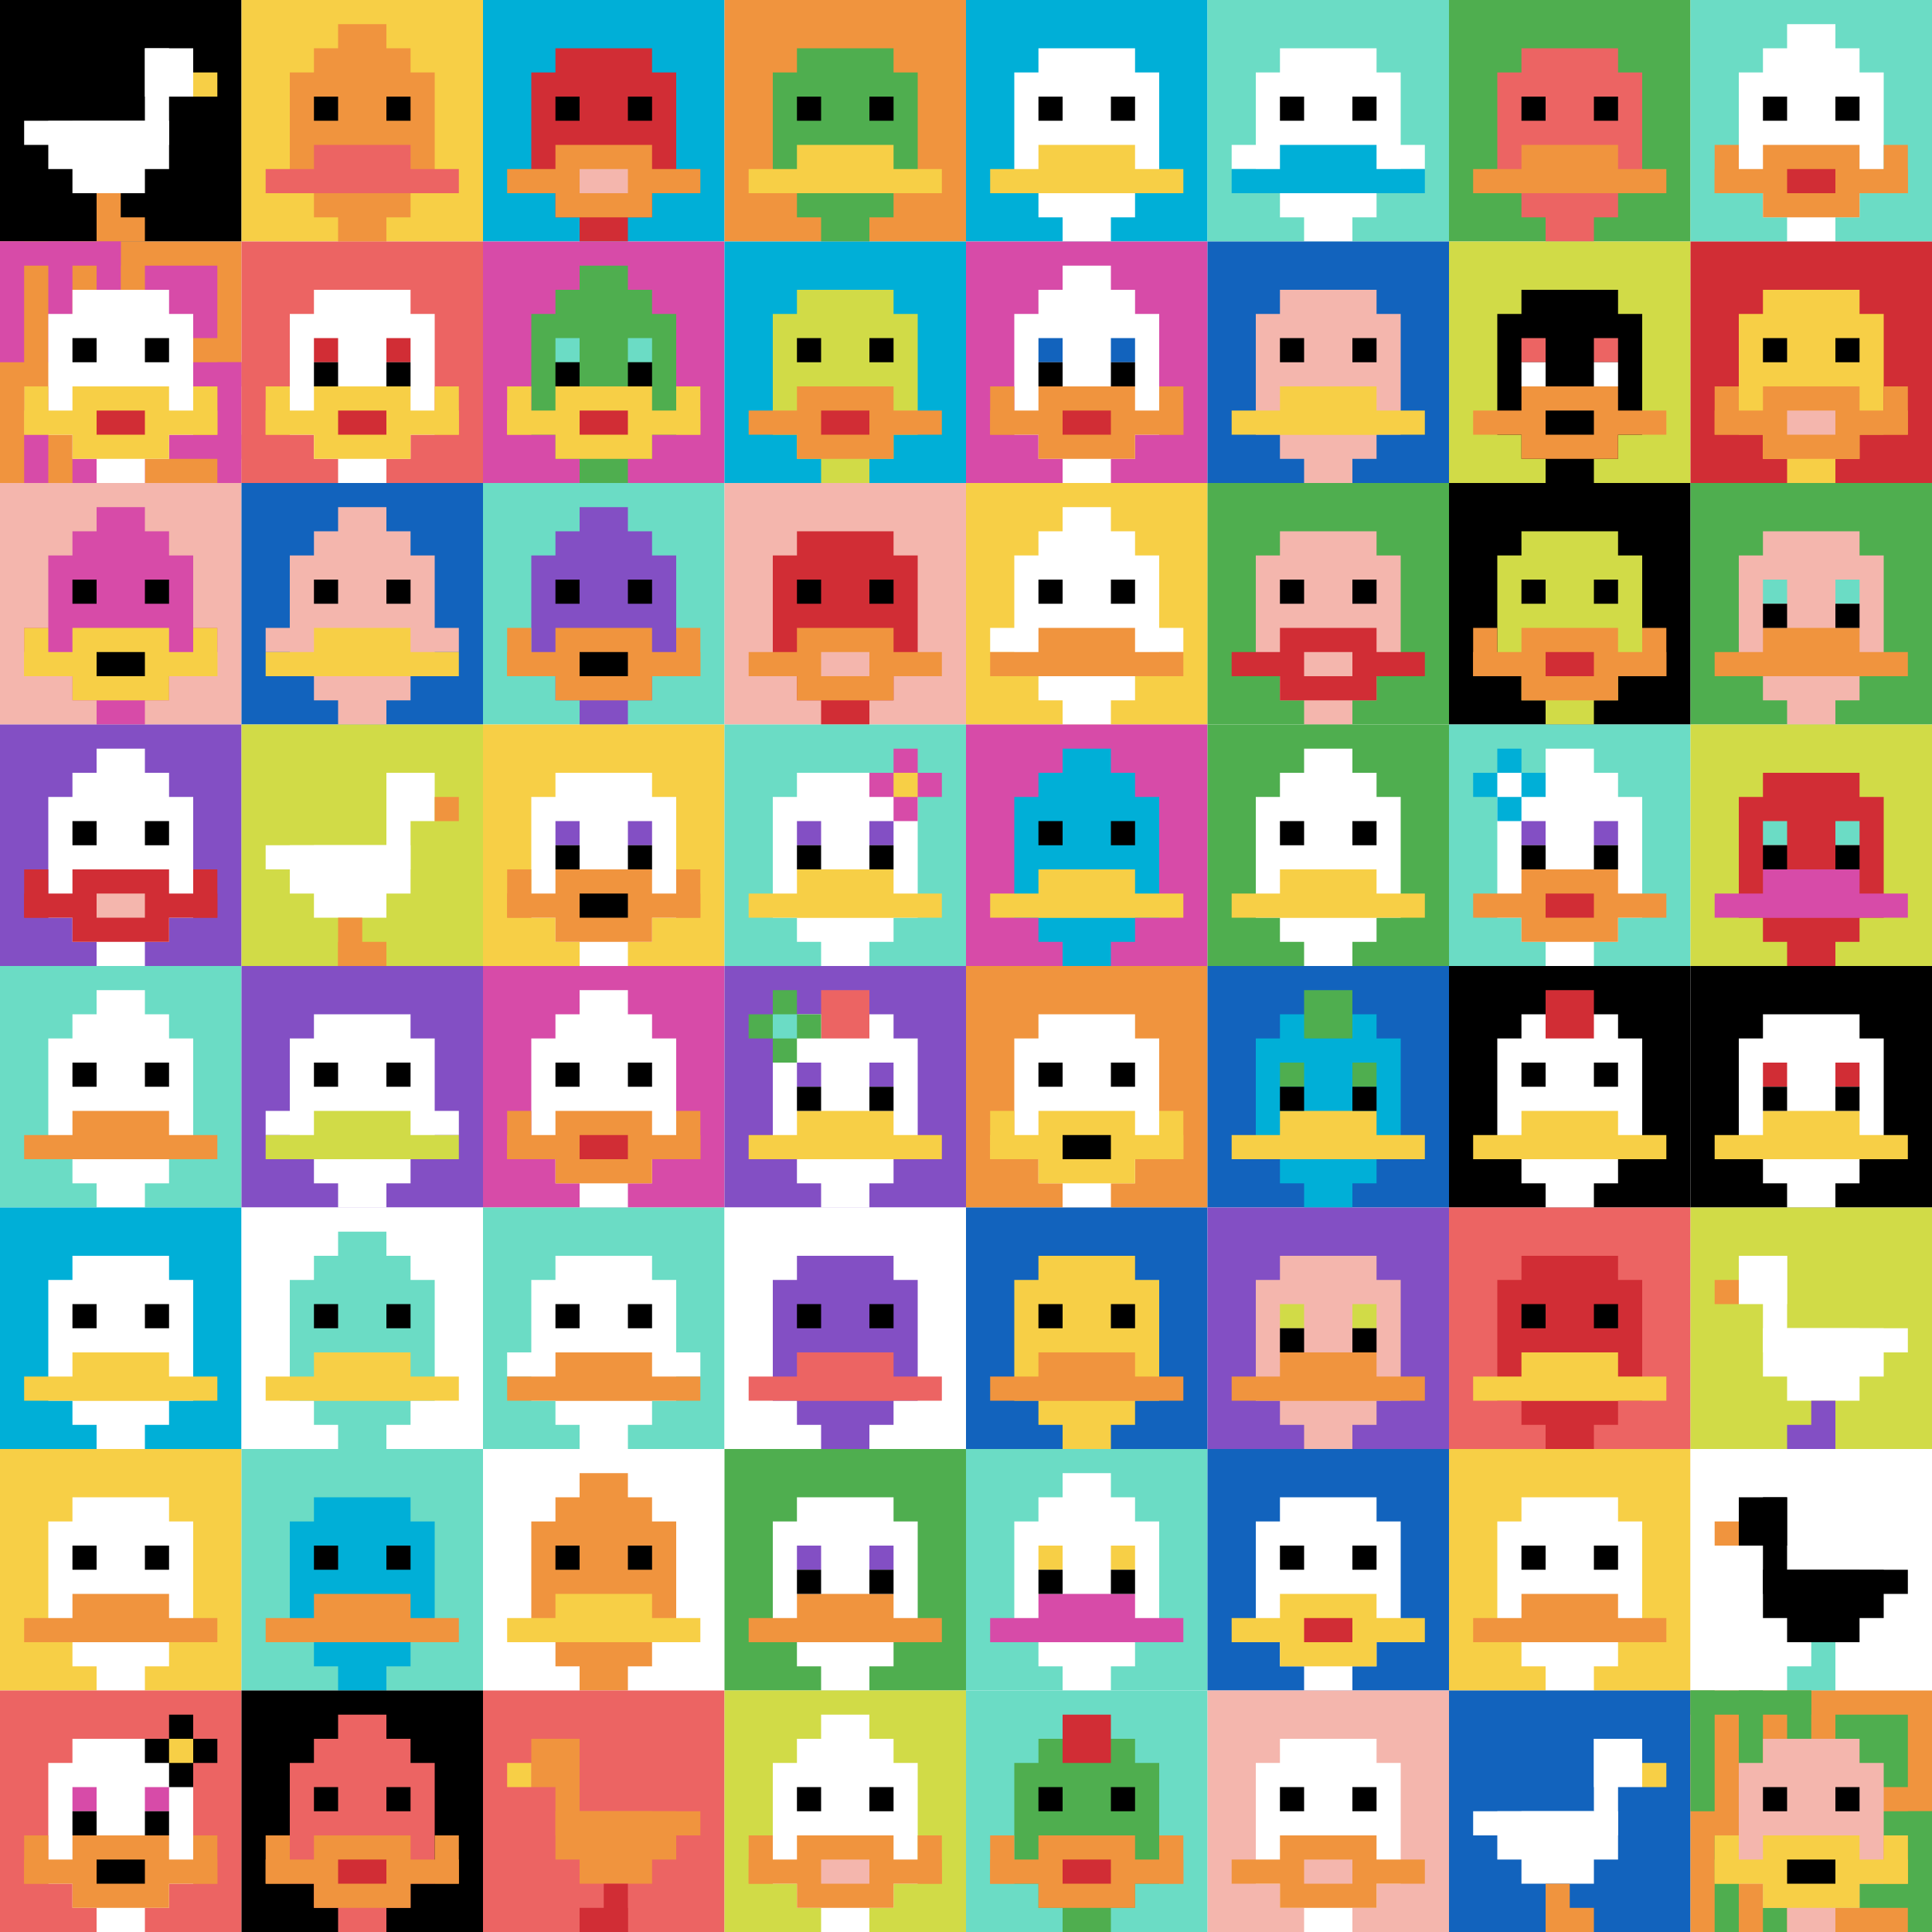<svg xmlns="http://www.w3.org/2000/svg" version="1.1" width="1238" height="1238"><title>'goose-pfp-550360' by Dmitri Cherniak</title><desc>seed=550360
backgroundColor=#ffffff
padding=20
innerPadding=0
timeout=500
dimension=8
border=false
Save=function(){return n.handleSave()}
frame=106

Rendered at Sun Sep 15 2024 23:04:32 GMT+0800 (中国标准时间)
Generated in &lt;1ms
</desc><defs></defs><rect width="100%" height="100%" fill="#ffffff"></rect><g><g id="0-0"><rect x="0" y="0" height="154.75" width="154.75" fill="#000000"></rect><g><rect id="0-0-6-2-2-2" x="92.85" y="30.95" width="30.95" height="30.95" fill="#ffffff"></rect><rect id="0-0-6-2-1-4" x="92.85" y="30.95" width="15.475" height="61.9" fill="#ffffff"></rect><rect id="0-0-1-5-5-1" x="15.475" y="77.375" width="77.375" height="15.475" fill="#ffffff"></rect><rect id="0-0-2-5-5-2" x="30.95" y="77.375" width="77.375" height="30.95" fill="#ffffff"></rect><rect id="0-0-3-5-3-3" x="46.425" y="77.375" width="46.425" height="46.425" fill="#ffffff"></rect><rect id="0-0-8-3-1-1" x="123.8" y="46.425" width="15.475" height="15.475" fill="#F7CF46"></rect><rect id="0-0-4-8-1-2" x="61.9" y="123.8" width="15.475" height="30.95" fill="#F0943E"></rect><rect id="0-0-4-9-2-1" x="61.9" y="139.275" width="30.95" height="15.475" fill="#F0943E"></rect></g><rect x="0" y="0" stroke="white" stroke-width="0" height="154.75" width="154.75" fill="none"></rect></g><g id="1-0"><rect x="154.75" y="0" height="154.75" width="154.75" fill="#F7CF46"></rect><g><rect id="154.75-0-3-2-4-7" x="201.175" y="30.95" width="61.9" height="108.325" fill="#F0943E"></rect><rect id="154.75-0-2-3-6-5" x="185.7" y="46.425" width="92.85" height="77.375" fill="#F0943E"></rect><rect id="154.75-0-4-8-2-2" x="216.65" y="123.8" width="30.95" height="30.95" fill="#F0943E"></rect><rect id="154.75-0-1-7-8-1" x="170.225" y="108.325" width="123.8" height="15.475" fill="#EC6463"></rect><rect id="154.75-0-3-6-4-2" x="201.175" y="92.85" width="61.9" height="30.95" fill="#EC6463"></rect><rect id="154.75-0-3-4-1-1" x="201.175" y="61.9" width="15.475" height="15.475" fill="#000000"></rect><rect id="154.75-0-6-4-1-1" x="247.6" y="61.9" width="15.475" height="15.475" fill="#000000"></rect><rect id="154.75-0-4-1-2-2" x="216.65" y="15.475" width="30.95" height="30.95" fill="#F0943E"></rect></g><rect x="154.75" y="0" stroke="white" stroke-width="0" height="154.75" width="154.75" fill="none"></rect></g><g id="2-0"><rect x="309.5" y="0" height="154.75" width="154.75" fill="#00AFD7"></rect><g><rect id="309.5-0-3-2-4-7" x="355.925" y="30.95" width="61.9" height="108.325" fill="#D12D35"></rect><rect id="309.5-0-2-3-6-5" x="340.45" y="46.425" width="92.85" height="77.375" fill="#D12D35"></rect><rect id="309.5-0-4-8-2-2" x="371.4" y="123.8" width="30.95" height="30.95" fill="#D12D35"></rect><rect id="309.5-0-1-7-8-1" x="324.975" y="108.325" width="123.8" height="15.475" fill="#F0943E"></rect><rect id="309.5-0-3-6-4-3" x="355.925" y="92.85" width="61.9" height="46.425" fill="#F0943E"></rect><rect id="309.5-0-4-7-2-1" x="371.4" y="108.325" width="30.95" height="15.475" fill="#F4B6AD"></rect><rect id="309.5-0-3-4-1-1" x="355.925" y="61.9" width="15.475" height="15.475" fill="#000000"></rect><rect id="309.5-0-6-4-1-1" x="402.35" y="61.9" width="15.475" height="15.475" fill="#000000"></rect></g><rect x="309.5" y="0" stroke="white" stroke-width="0" height="154.75" width="154.75" fill="none"></rect></g><g id="3-0"><rect x="464.25" y="0" height="154.75" width="154.75" fill="#F0943E"></rect><g><rect id="464.25-0-3-2-4-7" x="510.675" y="30.95" width="61.9" height="108.325" fill="#4FAE4F"></rect><rect id="464.25-0-2-3-6-5" x="495.2" y="46.425" width="92.85" height="77.375" fill="#4FAE4F"></rect><rect id="464.25-0-4-8-2-2" x="526.15" y="123.8" width="30.95" height="30.95" fill="#4FAE4F"></rect><rect id="464.25-0-1-7-8-1" x="479.725" y="108.325" width="123.8" height="15.475" fill="#F7CF46"></rect><rect id="464.25-0-3-6-4-2" x="510.675" y="92.85" width="61.9" height="30.95" fill="#F7CF46"></rect><rect id="464.25-0-3-4-1-1" x="510.675" y="61.9" width="15.475" height="15.475" fill="#000000"></rect><rect id="464.25-0-6-4-1-1" x="557.1" y="61.9" width="15.475" height="15.475" fill="#000000"></rect></g><rect x="464.25" y="0" stroke="white" stroke-width="0" height="154.75" width="154.75" fill="none"></rect></g><g id="4-0"><rect x="619" y="0" height="154.75" width="154.75" fill="#00AFD7"></rect><g><rect id="619-0-3-2-4-7" x="665.425" y="30.95" width="61.9" height="108.325" fill="#ffffff"></rect><rect id="619-0-2-3-6-5" x="649.95" y="46.425" width="92.85" height="77.375" fill="#ffffff"></rect><rect id="619-0-4-8-2-2" x="680.9" y="123.8" width="30.95" height="30.95" fill="#ffffff"></rect><rect id="619-0-1-7-8-1" x="634.475" y="108.325" width="123.8" height="15.475" fill="#F7CF46"></rect><rect id="619-0-3-6-4-2" x="665.425" y="92.85" width="61.9" height="30.95" fill="#F7CF46"></rect><rect id="619-0-3-4-1-1" x="665.425" y="61.9" width="15.475" height="15.475" fill="#000000"></rect><rect id="619-0-6-4-1-1" x="711.85" y="61.9" width="15.475" height="15.475" fill="#000000"></rect></g><rect x="619" y="0" stroke="white" stroke-width="0" height="154.75" width="154.75" fill="none"></rect></g><g id="5-0"><rect x="773.75" y="0" height="154.75" width="154.75" fill="#6BDCC5"></rect><g><rect id="773.75-0-3-2-4-7" x="820.175" y="30.95" width="61.9" height="108.325" fill="#ffffff"></rect><rect id="773.75-0-2-3-6-5" x="804.7" y="46.425" width="92.85" height="77.375" fill="#ffffff"></rect><rect id="773.75-0-4-8-2-2" x="835.65" y="123.8" width="30.95" height="30.95" fill="#ffffff"></rect><rect id="773.75-0-1-6-8-1" x="789.225" y="92.85" width="123.8" height="15.475" fill="#ffffff"></rect><rect id="773.75-0-1-7-8-1" x="789.225" y="108.325" width="123.8" height="15.475" fill="#00AFD7"></rect><rect id="773.75-0-3-6-4-2" x="820.175" y="92.85" width="61.9" height="30.95" fill="#00AFD7"></rect><rect id="773.75-0-3-4-1-1" x="820.175" y="61.9" width="15.475" height="15.475" fill="#000000"></rect><rect id="773.75-0-6-4-1-1" x="866.6" y="61.9" width="15.475" height="15.475" fill="#000000"></rect></g><rect x="773.75" y="0" stroke="white" stroke-width="0" height="154.75" width="154.75" fill="none"></rect></g><g id="6-0"><rect x="928.5" y="0" height="154.75" width="154.75" fill="#4FAE4F"></rect><g><rect id="928.5-0-3-2-4-7" x="974.925" y="30.95" width="61.9" height="108.325" fill="#EC6463"></rect><rect id="928.5-0-2-3-6-5" x="959.45" y="46.425" width="92.85" height="77.375" fill="#EC6463"></rect><rect id="928.5-0-4-8-2-2" x="990.4" y="123.8" width="30.95" height="30.95" fill="#EC6463"></rect><rect id="928.5-0-1-7-8-1" x="943.975" y="108.325" width="123.8" height="15.475" fill="#F0943E"></rect><rect id="928.5-0-3-6-4-2" x="974.925" y="92.85" width="61.9" height="30.95" fill="#F0943E"></rect><rect id="928.5-0-3-4-1-1" x="974.925" y="61.9" width="15.475" height="15.475" fill="#000000"></rect><rect id="928.5-0-6-4-1-1" x="1021.35" y="61.9" width="15.475" height="15.475" fill="#000000"></rect></g><rect x="928.5" y="0" stroke="white" stroke-width="0" height="154.75" width="154.75" fill="none"></rect></g><g id="7-0"><rect x="1083.25" y="0" height="154.75" width="154.75" fill="#6BDCC5"></rect><g><rect id="1083.25-0-3-2-4-7" x="1129.675" y="30.95" width="61.9" height="108.325" fill="#ffffff"></rect><rect id="1083.25-0-2-3-6-5" x="1114.2" y="46.425" width="92.85" height="77.375" fill="#ffffff"></rect><rect id="1083.25-0-4-8-2-2" x="1145.15" y="123.8" width="30.95" height="30.95" fill="#ffffff"></rect><rect id="1083.25-0-1-7-8-1" x="1098.725" y="108.325" width="123.8" height="15.475" fill="#F0943E"></rect><rect id="1083.25-0-3-6-4-3" x="1129.675" y="92.85" width="61.9" height="46.425" fill="#F0943E"></rect><rect id="1083.25-0-4-7-2-1" x="1145.15" y="108.325" width="30.95" height="15.475" fill="#D12D35"></rect><rect id="1083.25-0-1-6-1-2" x="1098.725" y="92.85" width="15.475" height="30.95" fill="#F0943E"></rect><rect id="1083.25-0-8-6-1-2" x="1207.05" y="92.85" width="15.475" height="30.95" fill="#F0943E"></rect><rect id="1083.25-0-3-4-1-1" x="1129.675" y="61.9" width="15.475" height="15.475" fill="#000000"></rect><rect id="1083.25-0-6-4-1-1" x="1176.1" y="61.9" width="15.475" height="15.475" fill="#000000"></rect><rect id="1083.25-0-4-1-2-2" x="1145.15" y="15.475" width="30.95" height="30.95" fill="#ffffff"></rect></g><rect x="1083.25" y="0" stroke="white" stroke-width="0" height="154.75" width="154.75" fill="none"></rect></g><g id="0-1"><rect x="0" y="154.75" height="154.75" width="154.75" fill="#F0943E"></rect><g><rect id="0-154.75-0-0-5-1" x="0" y="154.75" width="77.375" height="15.475" fill="#D74BA8"></rect><rect id="0-154.75-0-0-1-5" x="0" y="154.75" width="15.475" height="77.375" fill="#D74BA8"></rect><rect id="0-154.75-2-0-1-5" x="30.95" y="154.75" width="15.475" height="77.375" fill="#D74BA8"></rect><rect id="0-154.75-4-0-1-5" x="61.9" y="154.75" width="15.475" height="77.375" fill="#D74BA8"></rect><rect id="0-154.75-6-1-3-3" x="92.85" y="170.225" width="46.425" height="46.425" fill="#D74BA8"></rect><rect id="0-154.75-1-6-1-4" x="15.475" y="247.6" width="15.475" height="61.9" fill="#D74BA8"></rect><rect id="0-154.75-3-6-1-4" x="46.425" y="247.6" width="15.475" height="61.9" fill="#D74BA8"></rect><rect id="0-154.75-5-5-5-1" x="77.375" y="232.125" width="77.375" height="15.475" fill="#D74BA8"></rect><rect id="0-154.75-5-8-5-1" x="77.375" y="278.55" width="77.375" height="15.475" fill="#D74BA8"></rect><rect id="0-154.75-5-5-1-5" x="77.375" y="232.125" width="15.475" height="77.375" fill="#D74BA8"></rect><rect id="0-154.75-9-5-1-5" x="139.275" y="232.125" width="15.475" height="77.375" fill="#D74BA8"></rect></g><g><rect id="0-154.75-3-2-4-7" x="46.425" y="185.7" width="61.9" height="108.325" fill="#ffffff"></rect><rect id="0-154.75-2-3-6-5" x="30.95" y="201.175" width="92.85" height="77.375" fill="#ffffff"></rect><rect id="0-154.75-4-8-2-2" x="61.9" y="278.55" width="30.95" height="30.95" fill="#ffffff"></rect><rect id="0-154.75-1-7-8-1" x="15.475" y="263.075" width="123.8" height="15.475" fill="#F7CF46"></rect><rect id="0-154.75-3-6-4-3" x="46.425" y="247.6" width="61.9" height="46.425" fill="#F7CF46"></rect><rect id="0-154.75-4-7-2-1" x="61.9" y="263.075" width="30.95" height="15.475" fill="#D12D35"></rect><rect id="0-154.75-1-6-1-2" x="15.475" y="247.6" width="15.475" height="30.95" fill="#F7CF46"></rect><rect id="0-154.75-8-6-1-2" x="123.8" y="247.6" width="15.475" height="30.95" fill="#F7CF46"></rect><rect id="0-154.75-3-4-1-1" x="46.425" y="216.65" width="15.475" height="15.475" fill="#000000"></rect><rect id="0-154.75-6-4-1-1" x="92.85" y="216.65" width="15.475" height="15.475" fill="#000000"></rect></g><rect x="0" y="154.75" stroke="white" stroke-width="0" height="154.75" width="154.75" fill="none"></rect></g><g id="1-1"><rect x="154.75" y="154.75" height="154.75" width="154.75" fill="#EC6463"></rect><g><rect id="154.75-154.75-3-2-4-7" x="201.175" y="185.7" width="61.9" height="108.325" fill="#ffffff"></rect><rect id="154.75-154.75-2-3-6-5" x="185.7" y="201.175" width="92.85" height="77.375" fill="#ffffff"></rect><rect id="154.75-154.75-4-8-2-2" x="216.65" y="278.55" width="30.95" height="30.95" fill="#ffffff"></rect><rect id="154.75-154.75-1-7-8-1" x="170.225" y="263.075" width="123.8" height="15.475" fill="#F7CF46"></rect><rect id="154.75-154.75-3-6-4-3" x="201.175" y="247.6" width="61.9" height="46.425" fill="#F7CF46"></rect><rect id="154.75-154.75-4-7-2-1" x="216.65" y="263.075" width="30.95" height="15.475" fill="#D12D35"></rect><rect id="154.75-154.75-1-6-1-2" x="170.225" y="247.6" width="15.475" height="30.95" fill="#F7CF46"></rect><rect id="154.75-154.75-8-6-1-2" x="278.55" y="247.6" width="15.475" height="30.95" fill="#F7CF46"></rect><rect id="154.75-154.75-3-4-1-1" x="201.175" y="216.65" width="15.475" height="15.475" fill="#D12D35"></rect><rect id="154.75-154.75-6-4-1-1" x="247.6" y="216.65" width="15.475" height="15.475" fill="#D12D35"></rect><rect id="154.75-154.75-3-5-1-1" x="201.175" y="232.125" width="15.475" height="15.475" fill="#000000"></rect><rect id="154.75-154.75-6-5-1-1" x="247.6" y="232.125" width="15.475" height="15.475" fill="#000000"></rect></g><rect x="154.75" y="154.75" stroke="white" stroke-width="0" height="154.75" width="154.75" fill="none"></rect></g><g id="2-1"><rect x="309.5" y="154.75" height="154.75" width="154.75" fill="#D74BA8"></rect><g><rect id="309.5-154.75-3-2-4-7" x="355.925" y="185.7" width="61.9" height="108.325" fill="#4FAE4F"></rect><rect id="309.5-154.75-2-3-6-5" x="340.45" y="201.175" width="92.85" height="77.375" fill="#4FAE4F"></rect><rect id="309.5-154.75-4-8-2-2" x="371.4" y="278.55" width="30.95" height="30.95" fill="#4FAE4F"></rect><rect id="309.5-154.75-1-7-8-1" x="324.975" y="263.075" width="123.8" height="15.475" fill="#F7CF46"></rect><rect id="309.5-154.75-3-6-4-3" x="355.925" y="247.6" width="61.9" height="46.425" fill="#F7CF46"></rect><rect id="309.5-154.75-4-7-2-1" x="371.4" y="263.075" width="30.95" height="15.475" fill="#D12D35"></rect><rect id="309.5-154.75-1-6-1-2" x="324.975" y="247.6" width="15.475" height="30.95" fill="#F7CF46"></rect><rect id="309.5-154.75-8-6-1-2" x="433.3" y="247.6" width="15.475" height="30.95" fill="#F7CF46"></rect><rect id="309.5-154.75-3-4-1-1" x="355.925" y="216.65" width="15.475" height="15.475" fill="#6BDCC5"></rect><rect id="309.5-154.75-6-4-1-1" x="402.35" y="216.65" width="15.475" height="15.475" fill="#6BDCC5"></rect><rect id="309.5-154.75-3-5-1-1" x="355.925" y="232.125" width="15.475" height="15.475" fill="#000000"></rect><rect id="309.5-154.75-6-5-1-1" x="402.35" y="232.125" width="15.475" height="15.475" fill="#000000"></rect><rect id="309.5-154.75-4-1-2-2" x="371.4" y="170.225" width="30.95" height="30.95" fill="#4FAE4F"></rect></g><rect x="309.5" y="154.75" stroke="white" stroke-width="0" height="154.75" width="154.75" fill="none"></rect></g><g id="3-1"><rect x="464.25" y="154.75" height="154.75" width="154.75" fill="#00AFD7"></rect><g><rect id="464.25-154.75-3-2-4-7" x="510.675" y="185.7" width="61.9" height="108.325" fill="#D1DB47"></rect><rect id="464.25-154.75-2-3-6-5" x="495.2" y="201.175" width="92.85" height="77.375" fill="#D1DB47"></rect><rect id="464.25-154.75-4-8-2-2" x="526.15" y="278.55" width="30.95" height="30.95" fill="#D1DB47"></rect><rect id="464.25-154.75-1-7-8-1" x="479.725" y="263.075" width="123.8" height="15.475" fill="#F0943E"></rect><rect id="464.25-154.75-3-6-4-3" x="510.675" y="247.6" width="61.9" height="46.425" fill="#F0943E"></rect><rect id="464.25-154.75-4-7-2-1" x="526.15" y="263.075" width="30.95" height="15.475" fill="#D12D35"></rect><rect id="464.25-154.75-3-4-1-1" x="510.675" y="216.65" width="15.475" height="15.475" fill="#000000"></rect><rect id="464.25-154.75-6-4-1-1" x="557.1" y="216.65" width="15.475" height="15.475" fill="#000000"></rect></g><rect x="464.25" y="154.75" stroke="white" stroke-width="0" height="154.75" width="154.75" fill="none"></rect></g><g id="4-1"><rect x="619" y="154.75" height="154.75" width="154.75" fill="#D74BA8"></rect><g><rect id="619-154.75-3-2-4-7" x="665.425" y="185.7" width="61.9" height="108.325" fill="#ffffff"></rect><rect id="619-154.75-2-3-6-5" x="649.95" y="201.175" width="92.85" height="77.375" fill="#ffffff"></rect><rect id="619-154.75-4-8-2-2" x="680.9" y="278.55" width="30.95" height="30.95" fill="#ffffff"></rect><rect id="619-154.75-1-7-8-1" x="634.475" y="263.075" width="123.8" height="15.475" fill="#F0943E"></rect><rect id="619-154.75-3-6-4-3" x="665.425" y="247.6" width="61.9" height="46.425" fill="#F0943E"></rect><rect id="619-154.75-4-7-2-1" x="680.9" y="263.075" width="30.95" height="15.475" fill="#D12D35"></rect><rect id="619-154.75-1-6-1-2" x="634.475" y="247.6" width="15.475" height="30.95" fill="#F0943E"></rect><rect id="619-154.75-8-6-1-2" x="742.8" y="247.6" width="15.475" height="30.95" fill="#F0943E"></rect><rect id="619-154.75-3-4-1-1" x="665.425" y="216.65" width="15.475" height="15.475" fill="#1263BD"></rect><rect id="619-154.75-6-4-1-1" x="711.85" y="216.65" width="15.475" height="15.475" fill="#1263BD"></rect><rect id="619-154.75-3-5-1-1" x="665.425" y="232.125" width="15.475" height="15.475" fill="#000000"></rect><rect id="619-154.75-6-5-1-1" x="711.85" y="232.125" width="15.475" height="15.475" fill="#000000"></rect><rect id="619-154.75-4-1-2-2" x="680.9" y="170.225" width="30.95" height="30.95" fill="#ffffff"></rect></g><rect x="619" y="154.75" stroke="white" stroke-width="0" height="154.75" width="154.75" fill="none"></rect></g><g id="5-1"><rect x="773.75" y="154.75" height="154.75" width="154.75" fill="#1263BD"></rect><g><rect id="773.75-154.75-3-2-4-7" x="820.175" y="185.7" width="61.9" height="108.325" fill="#F4B6AD"></rect><rect id="773.75-154.75-2-3-6-5" x="804.7" y="201.175" width="92.85" height="77.375" fill="#F4B6AD"></rect><rect id="773.75-154.75-4-8-2-2" x="835.65" y="278.55" width="30.95" height="30.95" fill="#F4B6AD"></rect><rect id="773.75-154.75-1-7-8-1" x="789.225" y="263.075" width="123.8" height="15.475" fill="#F7CF46"></rect><rect id="773.75-154.75-3-6-4-2" x="820.175" y="247.6" width="61.9" height="30.95" fill="#F7CF46"></rect><rect id="773.75-154.75-3-4-1-1" x="820.175" y="216.65" width="15.475" height="15.475" fill="#000000"></rect><rect id="773.75-154.75-6-4-1-1" x="866.6" y="216.65" width="15.475" height="15.475" fill="#000000"></rect></g><rect x="773.75" y="154.75" stroke="white" stroke-width="0" height="154.75" width="154.75" fill="none"></rect></g><g id="6-1"><rect x="928.5" y="154.75" height="154.75" width="154.75" fill="#D1DB47"></rect><g><rect id="928.5-154.75-3-2-4-7" x="974.925" y="185.7" width="61.9" height="108.325" fill="#000000"></rect><rect id="928.5-154.75-2-3-6-5" x="959.45" y="201.175" width="92.85" height="77.375" fill="#000000"></rect><rect id="928.5-154.75-4-8-2-2" x="990.4" y="278.55" width="30.95" height="30.95" fill="#000000"></rect><rect id="928.5-154.75-1-7-8-1" x="943.975" y="263.075" width="123.8" height="15.475" fill="#F0943E"></rect><rect id="928.5-154.75-3-6-4-3" x="974.925" y="247.6" width="61.9" height="46.425" fill="#F0943E"></rect><rect id="928.5-154.75-4-7-2-1" x="990.4" y="263.075" width="30.95" height="15.475" fill="#000000"></rect><rect id="928.5-154.75-3-4-1-1" x="974.925" y="216.65" width="15.475" height="15.475" fill="#EC6463"></rect><rect id="928.5-154.75-6-4-1-1" x="1021.35" y="216.65" width="15.475" height="15.475" fill="#EC6463"></rect><rect id="928.5-154.75-3-5-1-1" x="974.925" y="232.125" width="15.475" height="15.475" fill="#ffffff"></rect><rect id="928.5-154.75-6-5-1-1" x="1021.35" y="232.125" width="15.475" height="15.475" fill="#ffffff"></rect></g><rect x="928.5" y="154.75" stroke="white" stroke-width="0" height="154.75" width="154.75" fill="none"></rect></g><g id="7-1"><rect x="1083.25" y="154.75" height="154.75" width="154.75" fill="#D12D35"></rect><g><rect id="1083.25-154.75-3-2-4-7" x="1129.675" y="185.7" width="61.9" height="108.325" fill="#F7CF46"></rect><rect id="1083.25-154.75-2-3-6-5" x="1114.2" y="201.175" width="92.85" height="77.375" fill="#F7CF46"></rect><rect id="1083.25-154.75-4-8-2-2" x="1145.15" y="278.55" width="30.95" height="30.95" fill="#F7CF46"></rect><rect id="1083.25-154.75-1-7-8-1" x="1098.725" y="263.075" width="123.8" height="15.475" fill="#F0943E"></rect><rect id="1083.25-154.75-3-6-4-3" x="1129.675" y="247.6" width="61.9" height="46.425" fill="#F0943E"></rect><rect id="1083.25-154.75-4-7-2-1" x="1145.15" y="263.075" width="30.95" height="15.475" fill="#F4B6AD"></rect><rect id="1083.25-154.75-1-6-1-2" x="1098.725" y="247.6" width="15.475" height="30.95" fill="#F0943E"></rect><rect id="1083.25-154.75-8-6-1-2" x="1207.05" y="247.6" width="15.475" height="30.95" fill="#F0943E"></rect><rect id="1083.25-154.75-3-4-1-1" x="1129.675" y="216.65" width="15.475" height="15.475" fill="#000000"></rect><rect id="1083.25-154.75-6-4-1-1" x="1176.1" y="216.65" width="15.475" height="15.475" fill="#000000"></rect></g><rect x="1083.25" y="154.75" stroke="white" stroke-width="0" height="154.75" width="154.75" fill="none"></rect></g><g id="0-2"><rect x="0" y="309.5" height="154.75" width="154.75" fill="#F4B6AD"></rect><g><rect id="0-309.5-3-2-4-7" x="46.425" y="340.45" width="61.9" height="108.325" fill="#D74BA8"></rect><rect id="0-309.5-2-3-6-5" x="30.95" y="355.925" width="92.85" height="77.375" fill="#D74BA8"></rect><rect id="0-309.5-4-8-2-2" x="61.9" y="433.3" width="30.95" height="30.95" fill="#D74BA8"></rect><rect id="0-309.5-1-6-8-1" x="15.475" y="402.35" width="123.8" height="15.475" fill="#D74BA8"></rect><rect id="0-309.5-1-7-8-1" x="15.475" y="417.825" width="123.8" height="15.475" fill="#F7CF46"></rect><rect id="0-309.5-3-6-4-3" x="46.425" y="402.35" width="61.9" height="46.425" fill="#F7CF46"></rect><rect id="0-309.5-4-7-2-1" x="61.9" y="417.825" width="30.95" height="15.475" fill="#000000"></rect><rect id="0-309.5-1-6-1-2" x="15.475" y="402.35" width="15.475" height="30.95" fill="#F7CF46"></rect><rect id="0-309.5-8-6-1-2" x="123.8" y="402.35" width="15.475" height="30.95" fill="#F7CF46"></rect><rect id="0-309.5-3-4-1-1" x="46.425" y="371.4" width="15.475" height="15.475" fill="#000000"></rect><rect id="0-309.5-6-4-1-1" x="92.85" y="371.4" width="15.475" height="15.475" fill="#000000"></rect><rect id="0-309.5-4-1-2-2" x="61.9" y="324.975" width="30.95" height="30.95" fill="#D74BA8"></rect></g><rect x="0" y="309.5" stroke="white" stroke-width="0" height="154.75" width="154.75" fill="none"></rect></g><g id="1-2"><rect x="154.75" y="309.5" height="154.75" width="154.75" fill="#1263BD"></rect><g><rect id="154.75-309.5-3-2-4-7" x="201.175" y="340.45" width="61.9" height="108.325" fill="#F4B6AD"></rect><rect id="154.75-309.5-2-3-6-5" x="185.7" y="355.925" width="92.85" height="77.375" fill="#F4B6AD"></rect><rect id="154.75-309.5-4-8-2-2" x="216.65" y="433.3" width="30.95" height="30.95" fill="#F4B6AD"></rect><rect id="154.75-309.5-1-6-8-1" x="170.225" y="402.35" width="123.8" height="15.475" fill="#F4B6AD"></rect><rect id="154.75-309.5-1-7-8-1" x="170.225" y="417.825" width="123.8" height="15.475" fill="#F7CF46"></rect><rect id="154.75-309.5-3-6-4-2" x="201.175" y="402.35" width="61.9" height="30.95" fill="#F7CF46"></rect><rect id="154.75-309.5-3-4-1-1" x="201.175" y="371.4" width="15.475" height="15.475" fill="#000000"></rect><rect id="154.75-309.5-6-4-1-1" x="247.6" y="371.4" width="15.475" height="15.475" fill="#000000"></rect><rect id="154.75-309.5-4-1-2-2" x="216.65" y="324.975" width="30.95" height="30.95" fill="#F4B6AD"></rect></g><rect x="154.75" y="309.5" stroke="white" stroke-width="0" height="154.75" width="154.75" fill="none"></rect></g><g id="2-2"><rect x="309.5" y="309.5" height="154.75" width="154.75" fill="#6BDCC5"></rect><g><rect id="309.5-309.5-3-2-4-7" x="355.925" y="340.45" width="61.9" height="108.325" fill="#834FC4"></rect><rect id="309.5-309.5-2-3-6-5" x="340.45" y="355.925" width="92.85" height="77.375" fill="#834FC4"></rect><rect id="309.5-309.5-4-8-2-2" x="371.4" y="433.3" width="30.95" height="30.95" fill="#834FC4"></rect><rect id="309.5-309.5-1-7-8-1" x="324.975" y="417.825" width="123.8" height="15.475" fill="#F0943E"></rect><rect id="309.5-309.5-3-6-4-3" x="355.925" y="402.35" width="61.9" height="46.425" fill="#F0943E"></rect><rect id="309.5-309.5-4-7-2-1" x="371.4" y="417.825" width="30.95" height="15.475" fill="#000000"></rect><rect id="309.5-309.5-1-6-1-2" x="324.975" y="402.35" width="15.475" height="30.95" fill="#F0943E"></rect><rect id="309.5-309.5-8-6-1-2" x="433.3" y="402.35" width="15.475" height="30.95" fill="#F0943E"></rect><rect id="309.5-309.5-3-4-1-1" x="355.925" y="371.4" width="15.475" height="15.475" fill="#000000"></rect><rect id="309.5-309.5-6-4-1-1" x="402.35" y="371.4" width="15.475" height="15.475" fill="#000000"></rect><rect id="309.5-309.5-4-1-2-2" x="371.4" y="324.975" width="30.95" height="30.95" fill="#834FC4"></rect></g><rect x="309.5" y="309.5" stroke="white" stroke-width="0" height="154.75" width="154.75" fill="none"></rect></g><g id="3-2"><rect x="464.25" y="309.5" height="154.75" width="154.75" fill="#F4B6AD"></rect><g><rect id="464.25-309.5-3-2-4-7" x="510.675" y="340.45" width="61.9" height="108.325" fill="#D12D35"></rect><rect id="464.25-309.5-2-3-6-5" x="495.2" y="355.925" width="92.85" height="77.375" fill="#D12D35"></rect><rect id="464.25-309.5-4-8-2-2" x="526.15" y="433.3" width="30.95" height="30.95" fill="#D12D35"></rect><rect id="464.25-309.5-1-7-8-1" x="479.725" y="417.825" width="123.8" height="15.475" fill="#F0943E"></rect><rect id="464.25-309.5-3-6-4-3" x="510.675" y="402.35" width="61.9" height="46.425" fill="#F0943E"></rect><rect id="464.25-309.5-4-7-2-1" x="526.15" y="417.825" width="30.95" height="15.475" fill="#F4B6AD"></rect><rect id="464.25-309.5-3-4-1-1" x="510.675" y="371.4" width="15.475" height="15.475" fill="#000000"></rect><rect id="464.25-309.5-6-4-1-1" x="557.1" y="371.4" width="15.475" height="15.475" fill="#000000"></rect></g><rect x="464.25" y="309.5" stroke="white" stroke-width="0" height="154.75" width="154.75" fill="none"></rect></g><g id="4-2"><rect x="619" y="309.5" height="154.75" width="154.75" fill="#F7CF46"></rect><g><rect id="619-309.5-3-2-4-7" x="665.425" y="340.45" width="61.9" height="108.325" fill="#ffffff"></rect><rect id="619-309.5-2-3-6-5" x="649.95" y="355.925" width="92.85" height="77.375" fill="#ffffff"></rect><rect id="619-309.5-4-8-2-2" x="680.9" y="433.3" width="30.95" height="30.95" fill="#ffffff"></rect><rect id="619-309.5-1-6-8-1" x="634.475" y="402.35" width="123.8" height="15.475" fill="#ffffff"></rect><rect id="619-309.5-1-7-8-1" x="634.475" y="417.825" width="123.8" height="15.475" fill="#F0943E"></rect><rect id="619-309.5-3-6-4-2" x="665.425" y="402.35" width="61.9" height="30.95" fill="#F0943E"></rect><rect id="619-309.5-3-4-1-1" x="665.425" y="371.4" width="15.475" height="15.475" fill="#000000"></rect><rect id="619-309.5-6-4-1-1" x="711.85" y="371.4" width="15.475" height="15.475" fill="#000000"></rect><rect id="619-309.5-4-1-2-2" x="680.9" y="324.975" width="30.95" height="30.95" fill="#ffffff"></rect></g><rect x="619" y="309.5" stroke="white" stroke-width="0" height="154.75" width="154.75" fill="none"></rect></g><g id="5-2"><rect x="773.75" y="309.5" height="154.75" width="154.75" fill="#4FAE4F"></rect><g><rect id="773.75-309.5-3-2-4-7" x="820.175" y="340.45" width="61.9" height="108.325" fill="#F4B6AD"></rect><rect id="773.75-309.5-2-3-6-5" x="804.7" y="355.925" width="92.85" height="77.375" fill="#F4B6AD"></rect><rect id="773.75-309.5-4-8-2-2" x="835.65" y="433.3" width="30.95" height="30.95" fill="#F4B6AD"></rect><rect id="773.75-309.5-1-7-8-1" x="789.225" y="417.825" width="123.8" height="15.475" fill="#D12D35"></rect><rect id="773.75-309.5-3-6-4-3" x="820.175" y="402.35" width="61.9" height="46.425" fill="#D12D35"></rect><rect id="773.75-309.5-4-7-2-1" x="835.65" y="417.825" width="30.95" height="15.475" fill="#F4B6AD"></rect><rect id="773.75-309.5-3-4-1-1" x="820.175" y="371.4" width="15.475" height="15.475" fill="#000000"></rect><rect id="773.75-309.5-6-4-1-1" x="866.6" y="371.4" width="15.475" height="15.475" fill="#000000"></rect></g><rect x="773.75" y="309.5" stroke="white" stroke-width="0" height="154.75" width="154.75" fill="none"></rect></g><g id="6-2"><rect x="928.5" y="309.5" height="154.75" width="154.75" fill="#000000"></rect><g><rect id="928.5-309.5-3-2-4-7" x="974.925" y="340.45" width="61.9" height="108.325" fill="#D1DB47"></rect><rect id="928.5-309.5-2-3-6-5" x="959.45" y="355.925" width="92.85" height="77.375" fill="#D1DB47"></rect><rect id="928.5-309.5-4-8-2-2" x="990.4" y="433.3" width="30.95" height="30.95" fill="#D1DB47"></rect><rect id="928.5-309.5-1-7-8-1" x="943.975" y="417.825" width="123.8" height="15.475" fill="#F0943E"></rect><rect id="928.5-309.5-3-6-4-3" x="974.925" y="402.35" width="61.9" height="46.425" fill="#F0943E"></rect><rect id="928.5-309.5-4-7-2-1" x="990.4" y="417.825" width="30.95" height="15.475" fill="#D12D35"></rect><rect id="928.5-309.5-1-6-1-2" x="943.975" y="402.35" width="15.475" height="30.95" fill="#F0943E"></rect><rect id="928.5-309.5-8-6-1-2" x="1052.3" y="402.35" width="15.475" height="30.95" fill="#F0943E"></rect><rect id="928.5-309.5-3-4-1-1" x="974.925" y="371.4" width="15.475" height="15.475" fill="#000000"></rect><rect id="928.5-309.5-6-4-1-1" x="1021.35" y="371.4" width="15.475" height="15.475" fill="#000000"></rect></g><rect x="928.5" y="309.5" stroke="white" stroke-width="0" height="154.75" width="154.75" fill="none"></rect></g><g id="7-2"><rect x="1083.25" y="309.5" height="154.75" width="154.75" fill="#4FAE4F"></rect><g><rect id="1083.25-309.5-3-2-4-7" x="1129.675" y="340.45" width="61.9" height="108.325" fill="#F4B6AD"></rect><rect id="1083.25-309.5-2-3-6-5" x="1114.2" y="355.925" width="92.85" height="77.375" fill="#F4B6AD"></rect><rect id="1083.25-309.5-4-8-2-2" x="1145.15" y="433.3" width="30.95" height="30.95" fill="#F4B6AD"></rect><rect id="1083.25-309.5-1-7-8-1" x="1098.725" y="417.825" width="123.8" height="15.475" fill="#F0943E"></rect><rect id="1083.25-309.5-3-6-4-2" x="1129.675" y="402.35" width="61.9" height="30.95" fill="#F0943E"></rect><rect id="1083.25-309.5-3-4-1-1" x="1129.675" y="371.4" width="15.475" height="15.475" fill="#6BDCC5"></rect><rect id="1083.25-309.5-6-4-1-1" x="1176.1" y="371.4" width="15.475" height="15.475" fill="#6BDCC5"></rect><rect id="1083.25-309.5-3-5-1-1" x="1129.675" y="386.875" width="15.475" height="15.475" fill="#000000"></rect><rect id="1083.25-309.5-6-5-1-1" x="1176.1" y="386.875" width="15.475" height="15.475" fill="#000000"></rect></g><rect x="1083.25" y="309.5" stroke="white" stroke-width="0" height="154.75" width="154.75" fill="none"></rect></g><g id="0-3"><rect x="0" y="464.25" height="154.75" width="154.75" fill="#834FC4"></rect><g><rect id="0-464.25-3-2-4-7" x="46.425" y="495.2" width="61.9" height="108.325" fill="#ffffff"></rect><rect id="0-464.25-2-3-6-5" x="30.95" y="510.675" width="92.85" height="77.375" fill="#ffffff"></rect><rect id="0-464.25-4-8-2-2" x="61.9" y="588.05" width="30.95" height="30.95" fill="#ffffff"></rect><rect id="0-464.25-1-7-8-1" x="15.475" y="572.575" width="123.8" height="15.475" fill="#D12D35"></rect><rect id="0-464.25-3-6-4-3" x="46.425" y="557.1" width="61.9" height="46.425" fill="#D12D35"></rect><rect id="0-464.25-4-7-2-1" x="61.9" y="572.575" width="30.95" height="15.475" fill="#F4B6AD"></rect><rect id="0-464.25-1-6-1-2" x="15.475" y="557.1" width="15.475" height="30.95" fill="#D12D35"></rect><rect id="0-464.25-8-6-1-2" x="123.8" y="557.1" width="15.475" height="30.95" fill="#D12D35"></rect><rect id="0-464.25-3-4-1-1" x="46.425" y="526.15" width="15.475" height="15.475" fill="#000000"></rect><rect id="0-464.25-6-4-1-1" x="92.85" y="526.15" width="15.475" height="15.475" fill="#000000"></rect><rect id="0-464.25-4-1-2-2" x="61.9" y="479.725" width="30.95" height="30.95" fill="#ffffff"></rect></g><rect x="0" y="464.25" stroke="white" stroke-width="0" height="154.75" width="154.75" fill="none"></rect></g><g id="1-3"><rect x="154.75" y="464.25" height="154.75" width="154.75" fill="#D1DB47"></rect><g><rect id="154.75-464.25-6-2-2-2" x="247.6" y="495.2" width="30.95" height="30.95" fill="#ffffff"></rect><rect id="154.75-464.25-6-2-1-4" x="247.6" y="495.2" width="15.475" height="61.9" fill="#ffffff"></rect><rect id="154.75-464.25-1-5-5-1" x="170.225" y="541.625" width="77.375" height="15.475" fill="#ffffff"></rect><rect id="154.75-464.25-2-5-5-2" x="185.7" y="541.625" width="77.375" height="30.95" fill="#ffffff"></rect><rect id="154.75-464.25-3-5-3-3" x="201.175" y="541.625" width="46.425" height="46.425" fill="#ffffff"></rect><rect id="154.75-464.25-8-3-1-1" x="278.55" y="510.675" width="15.475" height="15.475" fill="#F0943E"></rect><rect id="154.75-464.25-4-8-1-2" x="216.65" y="588.05" width="15.475" height="30.95" fill="#F0943E"></rect><rect id="154.75-464.25-4-9-2-1" x="216.65" y="603.525" width="30.95" height="15.475" fill="#F0943E"></rect></g><rect x="154.75" y="464.25" stroke="white" stroke-width="0" height="154.75" width="154.75" fill="none"></rect></g><g id="2-3"><rect x="309.5" y="464.25" height="154.75" width="154.75" fill="#F7CF46"></rect><g><rect id="309.5-464.25-3-2-4-7" x="355.925" y="495.2" width="61.9" height="108.325" fill="#ffffff"></rect><rect id="309.5-464.25-2-3-6-5" x="340.45" y="510.675" width="92.85" height="77.375" fill="#ffffff"></rect><rect id="309.5-464.25-4-8-2-2" x="371.4" y="588.05" width="30.95" height="30.95" fill="#ffffff"></rect><rect id="309.5-464.25-1-7-8-1" x="324.975" y="572.575" width="123.8" height="15.475" fill="#F0943E"></rect><rect id="309.5-464.25-3-6-4-3" x="355.925" y="557.1" width="61.9" height="46.425" fill="#F0943E"></rect><rect id="309.5-464.25-4-7-2-1" x="371.4" y="572.575" width="30.95" height="15.475" fill="#000000"></rect><rect id="309.5-464.25-1-6-1-2" x="324.975" y="557.1" width="15.475" height="30.95" fill="#F0943E"></rect><rect id="309.5-464.25-8-6-1-2" x="433.3" y="557.1" width="15.475" height="30.95" fill="#F0943E"></rect><rect id="309.5-464.25-3-4-1-1" x="355.925" y="526.15" width="15.475" height="15.475" fill="#834FC4"></rect><rect id="309.5-464.25-6-4-1-1" x="402.35" y="526.15" width="15.475" height="15.475" fill="#834FC4"></rect><rect id="309.5-464.25-3-5-1-1" x="355.925" y="541.625" width="15.475" height="15.475" fill="#000000"></rect><rect id="309.5-464.25-6-5-1-1" x="402.35" y="541.625" width="15.475" height="15.475" fill="#000000"></rect></g><rect x="309.5" y="464.25" stroke="white" stroke-width="0" height="154.75" width="154.75" fill="none"></rect></g><g id="3-3"><rect x="464.25" y="464.25" height="154.75" width="154.75" fill="#6BDCC5"></rect><g><rect id="464.25-464.25-3-2-4-7" x="510.675" y="495.2" width="61.9" height="108.325" fill="#ffffff"></rect><rect id="464.25-464.25-2-3-6-5" x="495.2" y="510.675" width="92.85" height="77.375" fill="#ffffff"></rect><rect id="464.25-464.25-4-8-2-2" x="526.15" y="588.05" width="30.95" height="30.95" fill="#ffffff"></rect><rect id="464.25-464.25-1-7-8-1" x="479.725" y="572.575" width="123.8" height="15.475" fill="#F7CF46"></rect><rect id="464.25-464.25-3-6-4-2" x="510.675" y="557.1" width="61.9" height="30.95" fill="#F7CF46"></rect><rect id="464.25-464.25-3-4-1-1" x="510.675" y="526.15" width="15.475" height="15.475" fill="#834FC4"></rect><rect id="464.25-464.25-6-4-1-1" x="557.1" y="526.15" width="15.475" height="15.475" fill="#834FC4"></rect><rect id="464.25-464.25-3-5-1-1" x="510.675" y="541.625" width="15.475" height="15.475" fill="#000000"></rect><rect id="464.25-464.25-6-5-1-1" x="557.1" y="541.625" width="15.475" height="15.475" fill="#000000"></rect><rect id="464.25-464.25-6-2-3-1" x="557.1" y="495.2" width="46.425" height="15.475" fill="#D74BA8"></rect><rect id="464.25-464.25-7-1-1-3" x="572.575" y="479.725" width="15.475" height="46.425" fill="#D74BA8"></rect><rect id="464.25-464.25-7-2-1-1" x="572.575" y="495.2" width="15.475" height="15.475" fill="#F7CF46"></rect></g><rect x="464.25" y="464.25" stroke="white" stroke-width="0" height="154.75" width="154.75" fill="none"></rect></g><g id="4-3"><rect x="619" y="464.25" height="154.75" width="154.75" fill="#D74BA8"></rect><g><rect id="619-464.25-3-2-4-7" x="665.425" y="495.2" width="61.9" height="108.325" fill="#00AFD7"></rect><rect id="619-464.25-2-3-6-5" x="649.95" y="510.675" width="92.85" height="77.375" fill="#00AFD7"></rect><rect id="619-464.25-4-8-2-2" x="680.9" y="588.05" width="30.95" height="30.95" fill="#00AFD7"></rect><rect id="619-464.25-1-7-8-1" x="634.475" y="572.575" width="123.8" height="15.475" fill="#F7CF46"></rect><rect id="619-464.25-3-6-4-2" x="665.425" y="557.1" width="61.9" height="30.95" fill="#F7CF46"></rect><rect id="619-464.25-3-4-1-1" x="665.425" y="526.15" width="15.475" height="15.475" fill="#000000"></rect><rect id="619-464.25-6-4-1-1" x="711.85" y="526.15" width="15.475" height="15.475" fill="#000000"></rect><rect id="619-464.25-4-1-2-2" x="680.9" y="479.725" width="30.95" height="30.95" fill="#00AFD7"></rect></g><rect x="619" y="464.25" stroke="white" stroke-width="0" height="154.75" width="154.75" fill="none"></rect></g><g id="5-3"><rect x="773.75" y="464.25" height="154.75" width="154.75" fill="#4FAE4F"></rect><g><rect id="773.75-464.25-3-2-4-7" x="820.175" y="495.2" width="61.9" height="108.325" fill="#ffffff"></rect><rect id="773.75-464.25-2-3-6-5" x="804.7" y="510.675" width="92.85" height="77.375" fill="#ffffff"></rect><rect id="773.75-464.25-4-8-2-2" x="835.65" y="588.05" width="30.95" height="30.95" fill="#ffffff"></rect><rect id="773.75-464.25-1-7-8-1" x="789.225" y="572.575" width="123.8" height="15.475" fill="#F7CF46"></rect><rect id="773.75-464.25-3-6-4-2" x="820.175" y="557.1" width="61.9" height="30.95" fill="#F7CF46"></rect><rect id="773.75-464.25-3-4-1-1" x="820.175" y="526.15" width="15.475" height="15.475" fill="#000000"></rect><rect id="773.75-464.25-6-4-1-1" x="866.6" y="526.15" width="15.475" height="15.475" fill="#000000"></rect><rect id="773.75-464.25-4-1-2-2" x="835.65" y="479.725" width="30.95" height="30.95" fill="#ffffff"></rect></g><rect x="773.75" y="464.25" stroke="white" stroke-width="0" height="154.75" width="154.75" fill="none"></rect></g><g id="6-3"><rect x="928.5" y="464.25" height="154.75" width="154.75" fill="#6BDCC5"></rect><g><rect id="928.5-464.25-3-2-4-7" x="974.925" y="495.2" width="61.9" height="108.325" fill="#ffffff"></rect><rect id="928.5-464.25-2-3-6-5" x="959.45" y="510.675" width="92.85" height="77.375" fill="#ffffff"></rect><rect id="928.5-464.25-4-8-2-2" x="990.4" y="588.05" width="30.95" height="30.95" fill="#ffffff"></rect><rect id="928.5-464.25-1-7-8-1" x="943.975" y="572.575" width="123.8" height="15.475" fill="#F0943E"></rect><rect id="928.5-464.25-3-6-4-3" x="974.925" y="557.1" width="61.9" height="46.425" fill="#F0943E"></rect><rect id="928.5-464.25-4-7-2-1" x="990.4" y="572.575" width="30.95" height="15.475" fill="#D12D35"></rect><rect id="928.5-464.25-3-4-1-1" x="974.925" y="526.15" width="15.475" height="15.475" fill="#834FC4"></rect><rect id="928.5-464.25-6-4-1-1" x="1021.35" y="526.15" width="15.475" height="15.475" fill="#834FC4"></rect><rect id="928.5-464.25-3-5-1-1" x="974.925" y="541.625" width="15.475" height="15.475" fill="#000000"></rect><rect id="928.5-464.25-6-5-1-1" x="1021.35" y="541.625" width="15.475" height="15.475" fill="#000000"></rect><rect id="928.5-464.25-4-1-2-2" x="990.4" y="479.725" width="30.95" height="30.95" fill="#ffffff"></rect><rect id="928.5-464.25-1-2-3-1" x="943.975" y="495.2" width="46.425" height="15.475" fill="#00AFD7"></rect><rect id="928.5-464.25-2-1-1-3" x="959.45" y="479.725" width="15.475" height="46.425" fill="#00AFD7"></rect><rect id="928.5-464.25-2-2-1-1" x="959.45" y="495.2" width="15.475" height="15.475" fill="#ffffff"></rect></g><rect x="928.5" y="464.25" stroke="white" stroke-width="0" height="154.75" width="154.75" fill="none"></rect></g><g id="7-3"><rect x="1083.25" y="464.25" height="154.75" width="154.75" fill="#D1DB47"></rect><g><rect id="1083.25-464.25-3-2-4-7" x="1129.675" y="495.2" width="61.9" height="108.325" fill="#D12D35"></rect><rect id="1083.25-464.25-2-3-6-5" x="1114.2" y="510.675" width="92.85" height="77.375" fill="#D12D35"></rect><rect id="1083.25-464.25-4-8-2-2" x="1145.15" y="588.05" width="30.95" height="30.95" fill="#D12D35"></rect><rect id="1083.25-464.25-1-7-8-1" x="1098.725" y="572.575" width="123.8" height="15.475" fill="#D74BA8"></rect><rect id="1083.25-464.25-3-6-4-2" x="1129.675" y="557.1" width="61.9" height="30.95" fill="#D74BA8"></rect><rect id="1083.25-464.25-3-4-1-1" x="1129.675" y="526.15" width="15.475" height="15.475" fill="#6BDCC5"></rect><rect id="1083.25-464.25-6-4-1-1" x="1176.1" y="526.15" width="15.475" height="15.475" fill="#6BDCC5"></rect><rect id="1083.25-464.25-3-5-1-1" x="1129.675" y="541.625" width="15.475" height="15.475" fill="#000000"></rect><rect id="1083.25-464.25-6-5-1-1" x="1176.1" y="541.625" width="15.475" height="15.475" fill="#000000"></rect></g><rect x="1083.25" y="464.25" stroke="white" stroke-width="0" height="154.75" width="154.75" fill="none"></rect></g><g id="0-4"><rect x="0" y="619" height="154.75" width="154.75" fill="#6BDCC5"></rect><g><rect id="0-619-3-2-4-7" x="46.425" y="649.95" width="61.9" height="108.325" fill="#ffffff"></rect><rect id="0-619-2-3-6-5" x="30.95" y="665.425" width="92.85" height="77.375" fill="#ffffff"></rect><rect id="0-619-4-8-2-2" x="61.9" y="742.8" width="30.95" height="30.95" fill="#ffffff"></rect><rect id="0-619-1-7-8-1" x="15.475" y="727.325" width="123.8" height="15.475" fill="#F0943E"></rect><rect id="0-619-3-6-4-2" x="46.425" y="711.85" width="61.9" height="30.95" fill="#F0943E"></rect><rect id="0-619-3-4-1-1" x="46.425" y="680.9" width="15.475" height="15.475" fill="#000000"></rect><rect id="0-619-6-4-1-1" x="92.85" y="680.9" width="15.475" height="15.475" fill="#000000"></rect><rect id="0-619-4-1-2-2" x="61.9" y="634.475" width="30.95" height="30.95" fill="#ffffff"></rect></g><rect x="0" y="619" stroke="white" stroke-width="0" height="154.75" width="154.75" fill="none"></rect></g><g id="1-4"><rect x="154.75" y="619" height="154.75" width="154.75" fill="#834FC4"></rect><g><rect id="154.75-619-3-2-4-7" x="201.175" y="649.95" width="61.9" height="108.325" fill="#ffffff"></rect><rect id="154.75-619-2-3-6-5" x="185.7" y="665.425" width="92.85" height="77.375" fill="#ffffff"></rect><rect id="154.75-619-4-8-2-2" x="216.65" y="742.8" width="30.95" height="30.95" fill="#ffffff"></rect><rect id="154.75-619-1-6-8-1" x="170.225" y="711.85" width="123.8" height="15.475" fill="#ffffff"></rect><rect id="154.75-619-1-7-8-1" x="170.225" y="727.325" width="123.8" height="15.475" fill="#D1DB47"></rect><rect id="154.75-619-3-6-4-2" x="201.175" y="711.85" width="61.9" height="30.95" fill="#D1DB47"></rect><rect id="154.75-619-3-4-1-1" x="201.175" y="680.9" width="15.475" height="15.475" fill="#000000"></rect><rect id="154.75-619-6-4-1-1" x="247.6" y="680.9" width="15.475" height="15.475" fill="#000000"></rect></g><rect x="154.75" y="619" stroke="white" stroke-width="0" height="154.75" width="154.75" fill="none"></rect></g><g id="2-4"><rect x="309.5" y="619" height="154.75" width="154.75" fill="#D74BA8"></rect><g><rect id="309.5-619-3-2-4-7" x="355.925" y="649.95" width="61.9" height="108.325" fill="#ffffff"></rect><rect id="309.5-619-2-3-6-5" x="340.45" y="665.425" width="92.85" height="77.375" fill="#ffffff"></rect><rect id="309.5-619-4-8-2-2" x="371.4" y="742.8" width="30.95" height="30.95" fill="#ffffff"></rect><rect id="309.5-619-1-7-8-1" x="324.975" y="727.325" width="123.8" height="15.475" fill="#F0943E"></rect><rect id="309.5-619-3-6-4-3" x="355.925" y="711.85" width="61.9" height="46.425" fill="#F0943E"></rect><rect id="309.5-619-4-7-2-1" x="371.4" y="727.325" width="30.95" height="15.475" fill="#D12D35"></rect><rect id="309.5-619-1-6-1-2" x="324.975" y="711.85" width="15.475" height="30.95" fill="#F0943E"></rect><rect id="309.5-619-8-6-1-2" x="433.3" y="711.85" width="15.475" height="30.95" fill="#F0943E"></rect><rect id="309.5-619-3-4-1-1" x="355.925" y="680.9" width="15.475" height="15.475" fill="#000000"></rect><rect id="309.5-619-6-4-1-1" x="402.35" y="680.9" width="15.475" height="15.475" fill="#000000"></rect><rect id="309.5-619-4-1-2-2" x="371.4" y="634.475" width="30.95" height="30.95" fill="#ffffff"></rect></g><rect x="309.5" y="619" stroke="white" stroke-width="0" height="154.75" width="154.75" fill="none"></rect></g><g id="3-4"><rect x="464.25" y="619" height="154.75" width="154.75" fill="#834FC4"></rect><g><rect id="464.25-619-3-2-4-7" x="510.675" y="649.95" width="61.9" height="108.325" fill="#ffffff"></rect><rect id="464.25-619-2-3-6-5" x="495.2" y="665.425" width="92.85" height="77.375" fill="#ffffff"></rect><rect id="464.25-619-4-8-2-2" x="526.15" y="742.8" width="30.95" height="30.95" fill="#ffffff"></rect><rect id="464.25-619-1-7-8-1" x="479.725" y="727.325" width="123.8" height="15.475" fill="#F7CF46"></rect><rect id="464.25-619-3-6-4-2" x="510.675" y="711.85" width="61.9" height="30.95" fill="#F7CF46"></rect><rect id="464.25-619-3-4-1-1" x="510.675" y="680.9" width="15.475" height="15.475" fill="#834FC4"></rect><rect id="464.25-619-6-4-1-1" x="557.1" y="680.9" width="15.475" height="15.475" fill="#834FC4"></rect><rect id="464.25-619-3-5-1-1" x="510.675" y="696.375" width="15.475" height="15.475" fill="#000000"></rect><rect id="464.25-619-6-5-1-1" x="557.1" y="696.375" width="15.475" height="15.475" fill="#000000"></rect><rect id="464.25-619-4-1-2-2" x="526.15" y="634.475" width="30.95" height="30.95" fill="#EC6463"></rect><rect id="464.25-619-1-2-3-1" x="479.725" y="649.95" width="46.425" height="15.475" fill="#4FAE4F"></rect><rect id="464.25-619-2-1-1-3" x="495.2" y="634.475" width="15.475" height="46.425" fill="#4FAE4F"></rect><rect id="464.25-619-2-2-1-1" x="495.2" y="649.95" width="15.475" height="15.475" fill="#6BDCC5"></rect></g><rect x="464.25" y="619" stroke="white" stroke-width="0" height="154.75" width="154.75" fill="none"></rect></g><g id="4-4"><rect x="619" y="619" height="154.75" width="154.75" fill="#F0943E"></rect><g><rect id="619-619-3-2-4-7" x="665.425" y="649.95" width="61.9" height="108.325" fill="#ffffff"></rect><rect id="619-619-2-3-6-5" x="649.95" y="665.425" width="92.85" height="77.375" fill="#ffffff"></rect><rect id="619-619-4-8-2-2" x="680.9" y="742.8" width="30.95" height="30.95" fill="#ffffff"></rect><rect id="619-619-1-7-8-1" x="634.475" y="727.325" width="123.8" height="15.475" fill="#F7CF46"></rect><rect id="619-619-3-6-4-3" x="665.425" y="711.85" width="61.9" height="46.425" fill="#F7CF46"></rect><rect id="619-619-4-7-2-1" x="680.9" y="727.325" width="30.95" height="15.475" fill="#000000"></rect><rect id="619-619-1-6-1-2" x="634.475" y="711.85" width="15.475" height="30.95" fill="#F7CF46"></rect><rect id="619-619-8-6-1-2" x="742.8" y="711.85" width="15.475" height="30.95" fill="#F7CF46"></rect><rect id="619-619-3-4-1-1" x="665.425" y="680.9" width="15.475" height="15.475" fill="#000000"></rect><rect id="619-619-6-4-1-1" x="711.85" y="680.9" width="15.475" height="15.475" fill="#000000"></rect></g><rect x="619" y="619" stroke="white" stroke-width="0" height="154.75" width="154.75" fill="none"></rect></g><g id="5-4"><rect x="773.75" y="619" height="154.75" width="154.75" fill="#1263BD"></rect><g><rect id="773.75-619-3-2-4-7" x="820.175" y="649.95" width="61.9" height="108.325" fill="#00AFD7"></rect><rect id="773.75-619-2-3-6-5" x="804.7" y="665.425" width="92.85" height="77.375" fill="#00AFD7"></rect><rect id="773.75-619-4-8-2-2" x="835.65" y="742.8" width="30.95" height="30.95" fill="#00AFD7"></rect><rect id="773.75-619-1-7-8-1" x="789.225" y="727.325" width="123.8" height="15.475" fill="#F7CF46"></rect><rect id="773.75-619-3-6-4-2" x="820.175" y="711.85" width="61.9" height="30.95" fill="#F7CF46"></rect><rect id="773.75-619-3-4-1-1" x="820.175" y="680.9" width="15.475" height="15.475" fill="#4FAE4F"></rect><rect id="773.75-619-6-4-1-1" x="866.6" y="680.9" width="15.475" height="15.475" fill="#4FAE4F"></rect><rect id="773.75-619-3-5-1-1" x="820.175" y="696.375" width="15.475" height="15.475" fill="#000000"></rect><rect id="773.75-619-6-5-1-1" x="866.6" y="696.375" width="15.475" height="15.475" fill="#000000"></rect><rect id="773.75-619-4-1-2-2" x="835.65" y="634.475" width="30.95" height="30.95" fill="#4FAE4F"></rect></g><rect x="773.75" y="619" stroke="white" stroke-width="0" height="154.75" width="154.75" fill="none"></rect></g><g id="6-4"><rect x="928.5" y="619" height="154.75" width="154.75" fill="#000000"></rect><g><rect id="928.5-619-3-2-4-7" x="974.925" y="649.95" width="61.9" height="108.325" fill="#ffffff"></rect><rect id="928.5-619-2-3-6-5" x="959.45" y="665.425" width="92.85" height="77.375" fill="#ffffff"></rect><rect id="928.5-619-4-8-2-2" x="990.4" y="742.8" width="30.95" height="30.95" fill="#ffffff"></rect><rect id="928.5-619-1-7-8-1" x="943.975" y="727.325" width="123.8" height="15.475" fill="#F7CF46"></rect><rect id="928.5-619-3-6-4-2" x="974.925" y="711.85" width="61.9" height="30.95" fill="#F7CF46"></rect><rect id="928.5-619-3-4-1-1" x="974.925" y="680.9" width="15.475" height="15.475" fill="#000000"></rect><rect id="928.5-619-6-4-1-1" x="1021.35" y="680.9" width="15.475" height="15.475" fill="#000000"></rect><rect id="928.5-619-4-1-2-2" x="990.4" y="634.475" width="30.95" height="30.95" fill="#D12D35"></rect></g><rect x="928.5" y="619" stroke="white" stroke-width="0" height="154.75" width="154.75" fill="none"></rect></g><g id="7-4"><rect x="1083.25" y="619" height="154.75" width="154.75" fill="#000000"></rect><g><rect id="1083.25-619-3-2-4-7" x="1129.675" y="649.95" width="61.9" height="108.325" fill="#ffffff"></rect><rect id="1083.25-619-2-3-6-5" x="1114.2" y="665.425" width="92.85" height="77.375" fill="#ffffff"></rect><rect id="1083.25-619-4-8-2-2" x="1145.15" y="742.8" width="30.95" height="30.95" fill="#ffffff"></rect><rect id="1083.25-619-1-7-8-1" x="1098.725" y="727.325" width="123.8" height="15.475" fill="#F7CF46"></rect><rect id="1083.25-619-3-6-4-2" x="1129.675" y="711.85" width="61.9" height="30.95" fill="#F7CF46"></rect><rect id="1083.25-619-3-4-1-1" x="1129.675" y="680.9" width="15.475" height="15.475" fill="#D12D35"></rect><rect id="1083.25-619-6-4-1-1" x="1176.1" y="680.9" width="15.475" height="15.475" fill="#D12D35"></rect><rect id="1083.25-619-3-5-1-1" x="1129.675" y="696.375" width="15.475" height="15.475" fill="#000000"></rect><rect id="1083.25-619-6-5-1-1" x="1176.1" y="696.375" width="15.475" height="15.475" fill="#000000"></rect></g><rect x="1083.25" y="619" stroke="white" stroke-width="0" height="154.75" width="154.75" fill="none"></rect></g><g id="0-5"><rect x="0" y="773.75" height="154.75" width="154.75" fill="#00AFD7"></rect><g><rect id="0-773.75-3-2-4-7" x="46.425" y="804.7" width="61.9" height="108.325" fill="#ffffff"></rect><rect id="0-773.75-2-3-6-5" x="30.95" y="820.175" width="92.85" height="77.375" fill="#ffffff"></rect><rect id="0-773.75-4-8-2-2" x="61.9" y="897.55" width="30.95" height="30.95" fill="#ffffff"></rect><rect id="0-773.75-1-7-8-1" x="15.475" y="882.075" width="123.8" height="15.475" fill="#F7CF46"></rect><rect id="0-773.75-3-6-4-2" x="46.425" y="866.6" width="61.9" height="30.95" fill="#F7CF46"></rect><rect id="0-773.75-3-4-1-1" x="46.425" y="835.65" width="15.475" height="15.475" fill="#000000"></rect><rect id="0-773.75-6-4-1-1" x="92.85" y="835.65" width="15.475" height="15.475" fill="#000000"></rect></g><rect x="0" y="773.75" stroke="white" stroke-width="0" height="154.75" width="154.75" fill="none"></rect></g><g id="1-5"><rect x="154.75" y="773.75" height="154.75" width="154.75" fill="#ffffff"></rect><g><rect id="154.75-773.75-3-2-4-7" x="201.175" y="804.7" width="61.9" height="108.325" fill="#6BDCC5"></rect><rect id="154.75-773.75-2-3-6-5" x="185.7" y="820.175" width="92.85" height="77.375" fill="#6BDCC5"></rect><rect id="154.75-773.75-4-8-2-2" x="216.65" y="897.55" width="30.95" height="30.95" fill="#6BDCC5"></rect><rect id="154.75-773.75-1-7-8-1" x="170.225" y="882.075" width="123.8" height="15.475" fill="#F7CF46"></rect><rect id="154.75-773.75-3-6-4-2" x="201.175" y="866.6" width="61.9" height="30.95" fill="#F7CF46"></rect><rect id="154.75-773.75-3-4-1-1" x="201.175" y="835.65" width="15.475" height="15.475" fill="#000000"></rect><rect id="154.75-773.75-6-4-1-1" x="247.6" y="835.65" width="15.475" height="15.475" fill="#000000"></rect><rect id="154.75-773.75-4-1-2-2" x="216.65" y="789.225" width="30.95" height="30.95" fill="#6BDCC5"></rect></g><rect x="154.75" y="773.75" stroke="white" stroke-width="0" height="154.75" width="154.75" fill="none"></rect></g><g id="2-5"><rect x="309.5" y="773.75" height="154.75" width="154.75" fill="#6BDCC5"></rect><g><rect id="309.5-773.75-3-2-4-7" x="355.925" y="804.7" width="61.9" height="108.325" fill="#ffffff"></rect><rect id="309.5-773.75-2-3-6-5" x="340.45" y="820.175" width="92.85" height="77.375" fill="#ffffff"></rect><rect id="309.5-773.75-4-8-2-2" x="371.4" y="897.55" width="30.95" height="30.95" fill="#ffffff"></rect><rect id="309.5-773.75-1-6-8-1" x="324.975" y="866.6" width="123.8" height="15.475" fill="#ffffff"></rect><rect id="309.5-773.75-1-7-8-1" x="324.975" y="882.075" width="123.8" height="15.475" fill="#F0943E"></rect><rect id="309.5-773.75-3-6-4-2" x="355.925" y="866.6" width="61.9" height="30.95" fill="#F0943E"></rect><rect id="309.5-773.75-3-4-1-1" x="355.925" y="835.65" width="15.475" height="15.475" fill="#000000"></rect><rect id="309.5-773.75-6-4-1-1" x="402.35" y="835.65" width="15.475" height="15.475" fill="#000000"></rect></g><rect x="309.5" y="773.75" stroke="white" stroke-width="0" height="154.75" width="154.75" fill="none"></rect></g><g id="3-5"><rect x="464.25" y="773.75" height="154.75" width="154.75" fill="#ffffff"></rect><g><rect id="464.25-773.75-3-2-4-7" x="510.675" y="804.7" width="61.9" height="108.325" fill="#834FC4"></rect><rect id="464.25-773.75-2-3-6-5" x="495.2" y="820.175" width="92.85" height="77.375" fill="#834FC4"></rect><rect id="464.25-773.75-4-8-2-2" x="526.15" y="897.55" width="30.95" height="30.95" fill="#834FC4"></rect><rect id="464.25-773.75-1-7-8-1" x="479.725" y="882.075" width="123.8" height="15.475" fill="#EC6463"></rect><rect id="464.25-773.75-3-6-4-2" x="510.675" y="866.6" width="61.9" height="30.95" fill="#EC6463"></rect><rect id="464.25-773.75-3-4-1-1" x="510.675" y="835.65" width="15.475" height="15.475" fill="#000000"></rect><rect id="464.25-773.75-6-4-1-1" x="557.1" y="835.65" width="15.475" height="15.475" fill="#000000"></rect></g><rect x="464.25" y="773.75" stroke="white" stroke-width="0" height="154.75" width="154.75" fill="none"></rect></g><g id="4-5"><rect x="619" y="773.75" height="154.75" width="154.75" fill="#1263BD"></rect><g><rect id="619-773.75-3-2-4-7" x="665.425" y="804.7" width="61.9" height="108.325" fill="#F7CF46"></rect><rect id="619-773.75-2-3-6-5" x="649.95" y="820.175" width="92.85" height="77.375" fill="#F7CF46"></rect><rect id="619-773.75-4-8-2-2" x="680.9" y="897.55" width="30.95" height="30.95" fill="#F7CF46"></rect><rect id="619-773.75-1-7-8-1" x="634.475" y="882.075" width="123.8" height="15.475" fill="#F0943E"></rect><rect id="619-773.75-3-6-4-2" x="665.425" y="866.6" width="61.9" height="30.95" fill="#F0943E"></rect><rect id="619-773.75-3-4-1-1" x="665.425" y="835.65" width="15.475" height="15.475" fill="#000000"></rect><rect id="619-773.75-6-4-1-1" x="711.85" y="835.65" width="15.475" height="15.475" fill="#000000"></rect></g><rect x="619" y="773.75" stroke="white" stroke-width="0" height="154.75" width="154.75" fill="none"></rect></g><g id="5-5"><rect x="773.75" y="773.75" height="154.75" width="154.75" fill="#834FC4"></rect><g><rect id="773.75-773.75-3-2-4-7" x="820.175" y="804.7" width="61.9" height="108.325" fill="#F4B6AD"></rect><rect id="773.75-773.75-2-3-6-5" x="804.7" y="820.175" width="92.85" height="77.375" fill="#F4B6AD"></rect><rect id="773.75-773.75-4-8-2-2" x="835.65" y="897.55" width="30.95" height="30.95" fill="#F4B6AD"></rect><rect id="773.75-773.75-1-7-8-1" x="789.225" y="882.075" width="123.8" height="15.475" fill="#F0943E"></rect><rect id="773.75-773.75-3-6-4-2" x="820.175" y="866.6" width="61.9" height="30.95" fill="#F0943E"></rect><rect id="773.75-773.75-3-4-1-1" x="820.175" y="835.65" width="15.475" height="15.475" fill="#D1DB47"></rect><rect id="773.75-773.75-6-4-1-1" x="866.6" y="835.65" width="15.475" height="15.475" fill="#D1DB47"></rect><rect id="773.75-773.75-3-5-1-1" x="820.175" y="851.125" width="15.475" height="15.475" fill="#000000"></rect><rect id="773.75-773.75-6-5-1-1" x="866.6" y="851.125" width="15.475" height="15.475" fill="#000000"></rect></g><rect x="773.75" y="773.75" stroke="white" stroke-width="0" height="154.75" width="154.75" fill="none"></rect></g><g id="6-5"><rect x="928.5" y="773.75" height="154.75" width="154.75" fill="#EC6463"></rect><g><rect id="928.5-773.75-3-2-4-7" x="974.925" y="804.7" width="61.9" height="108.325" fill="#D12D35"></rect><rect id="928.5-773.75-2-3-6-5" x="959.45" y="820.175" width="92.85" height="77.375" fill="#D12D35"></rect><rect id="928.5-773.75-4-8-2-2" x="990.4" y="897.55" width="30.95" height="30.95" fill="#D12D35"></rect><rect id="928.5-773.75-1-7-8-1" x="943.975" y="882.075" width="123.8" height="15.475" fill="#F7CF46"></rect><rect id="928.5-773.75-3-6-4-2" x="974.925" y="866.6" width="61.9" height="30.95" fill="#F7CF46"></rect><rect id="928.5-773.75-3-4-1-1" x="974.925" y="835.65" width="15.475" height="15.475" fill="#000000"></rect><rect id="928.5-773.75-6-4-1-1" x="1021.35" y="835.65" width="15.475" height="15.475" fill="#000000"></rect></g><rect x="928.5" y="773.75" stroke="white" stroke-width="0" height="154.75" width="154.75" fill="none"></rect></g><g id="7-5"><rect x="1083.25" y="773.75" height="154.75" width="154.75" fill="#D1DB47"></rect><g><rect id="1083.25-773.75-2-2-2-2" x="1114.2" y="804.7" width="30.95" height="30.95" fill="#ffffff"></rect><rect id="1083.25-773.75-3-2-1-4" x="1129.675" y="804.7" width="15.475" height="61.9" fill="#ffffff"></rect><rect id="1083.25-773.75-4-5-5-1" x="1145.15" y="851.125" width="77.375" height="15.475" fill="#ffffff"></rect><rect id="1083.25-773.75-3-5-5-2" x="1129.675" y="851.125" width="77.375" height="30.95" fill="#ffffff"></rect><rect id="1083.25-773.75-4-5-3-3" x="1145.15" y="851.125" width="46.425" height="46.425" fill="#ffffff"></rect><rect id="1083.25-773.75-1-3-1-1" x="1098.725" y="820.175" width="15.475" height="15.475" fill="#F0943E"></rect><rect id="1083.25-773.75-5-8-1-2" x="1160.625" y="897.55" width="15.475" height="30.95" fill="#834FC4"></rect><rect id="1083.25-773.75-4-9-2-1" x="1145.15" y="913.025" width="30.95" height="15.475" fill="#834FC4"></rect></g><rect x="1083.25" y="773.75" stroke="white" stroke-width="0" height="154.75" width="154.75" fill="none"></rect></g><g id="0-6"><rect x="0" y="928.5" height="154.75" width="154.75" fill="#F7CF46"></rect><g><rect id="0-928.5-3-2-4-7" x="46.425" y="959.45" width="61.9" height="108.325" fill="#ffffff"></rect><rect id="0-928.5-2-3-6-5" x="30.95" y="974.925" width="92.85" height="77.375" fill="#ffffff"></rect><rect id="0-928.5-4-8-2-2" x="61.9" y="1052.3" width="30.95" height="30.95" fill="#ffffff"></rect><rect id="0-928.5-1-7-8-1" x="15.475" y="1036.825" width="123.8" height="15.475" fill="#F0943E"></rect><rect id="0-928.5-3-6-4-2" x="46.425" y="1021.35" width="61.9" height="30.95" fill="#F0943E"></rect><rect id="0-928.5-3-4-1-1" x="46.425" y="990.4" width="15.475" height="15.475" fill="#000000"></rect><rect id="0-928.5-6-4-1-1" x="92.85" y="990.4" width="15.475" height="15.475" fill="#000000"></rect></g><rect x="0" y="928.5" stroke="white" stroke-width="0" height="154.75" width="154.75" fill="none"></rect></g><g id="1-6"><rect x="154.75" y="928.5" height="154.75" width="154.75" fill="#6BDCC5"></rect><g><rect id="154.75-928.5-3-2-4-7" x="201.175" y="959.45" width="61.9" height="108.325" fill="#00AFD7"></rect><rect id="154.75-928.5-2-3-6-5" x="185.7" y="974.925" width="92.85" height="77.375" fill="#00AFD7"></rect><rect id="154.75-928.5-4-8-2-2" x="216.65" y="1052.3" width="30.95" height="30.95" fill="#00AFD7"></rect><rect id="154.75-928.5-1-7-8-1" x="170.225" y="1036.825" width="123.8" height="15.475" fill="#F0943E"></rect><rect id="154.75-928.5-3-6-4-2" x="201.175" y="1021.35" width="61.9" height="30.95" fill="#F0943E"></rect><rect id="154.75-928.5-3-4-1-1" x="201.175" y="990.4" width="15.475" height="15.475" fill="#000000"></rect><rect id="154.75-928.5-6-4-1-1" x="247.6" y="990.4" width="15.475" height="15.475" fill="#000000"></rect></g><rect x="154.75" y="928.5" stroke="white" stroke-width="0" height="154.75" width="154.75" fill="none"></rect></g><g id="2-6"><rect x="309.5" y="928.5" height="154.75" width="154.75" fill="#ffffff"></rect><g><rect id="309.5-928.5-3-2-4-7" x="355.925" y="959.45" width="61.9" height="108.325" fill="#F0943E"></rect><rect id="309.5-928.5-2-3-6-5" x="340.45" y="974.925" width="92.85" height="77.375" fill="#F0943E"></rect><rect id="309.5-928.5-4-8-2-2" x="371.4" y="1052.3" width="30.95" height="30.95" fill="#F0943E"></rect><rect id="309.5-928.5-1-7-8-1" x="324.975" y="1036.825" width="123.8" height="15.475" fill="#F7CF46"></rect><rect id="309.5-928.5-3-6-4-2" x="355.925" y="1021.35" width="61.9" height="30.95" fill="#F7CF46"></rect><rect id="309.5-928.5-3-4-1-1" x="355.925" y="990.4" width="15.475" height="15.475" fill="#000000"></rect><rect id="309.5-928.5-6-4-1-1" x="402.35" y="990.4" width="15.475" height="15.475" fill="#000000"></rect><rect id="309.5-928.5-4-1-2-2" x="371.4" y="943.975" width="30.95" height="30.95" fill="#F0943E"></rect></g><rect x="309.5" y="928.5" stroke="white" stroke-width="0" height="154.75" width="154.75" fill="none"></rect></g><g id="3-6"><rect x="464.25" y="928.5" height="154.75" width="154.75" fill="#4FAE4F"></rect><g><rect id="464.25-928.5-3-2-4-7" x="510.675" y="959.45" width="61.9" height="108.325" fill="#ffffff"></rect><rect id="464.25-928.5-2-3-6-5" x="495.2" y="974.925" width="92.85" height="77.375" fill="#ffffff"></rect><rect id="464.25-928.5-4-8-2-2" x="526.15" y="1052.3" width="30.95" height="30.95" fill="#ffffff"></rect><rect id="464.25-928.5-1-7-8-1" x="479.725" y="1036.825" width="123.8" height="15.475" fill="#F0943E"></rect><rect id="464.25-928.5-3-6-4-2" x="510.675" y="1021.35" width="61.9" height="30.95" fill="#F0943E"></rect><rect id="464.25-928.5-3-4-1-1" x="510.675" y="990.4" width="15.475" height="15.475" fill="#834FC4"></rect><rect id="464.25-928.5-6-4-1-1" x="557.1" y="990.4" width="15.475" height="15.475" fill="#834FC4"></rect><rect id="464.25-928.5-3-5-1-1" x="510.675" y="1005.875" width="15.475" height="15.475" fill="#000000"></rect><rect id="464.25-928.5-6-5-1-1" x="557.1" y="1005.875" width="15.475" height="15.475" fill="#000000"></rect></g><rect x="464.25" y="928.5" stroke="white" stroke-width="0" height="154.75" width="154.75" fill="none"></rect></g><g id="4-6"><rect x="619" y="928.5" height="154.75" width="154.75" fill="#6BDCC5"></rect><g><rect id="619-928.5-3-2-4-7" x="665.425" y="959.45" width="61.9" height="108.325" fill="#ffffff"></rect><rect id="619-928.5-2-3-6-5" x="649.95" y="974.925" width="92.85" height="77.375" fill="#ffffff"></rect><rect id="619-928.5-4-8-2-2" x="680.9" y="1052.3" width="30.95" height="30.95" fill="#ffffff"></rect><rect id="619-928.5-1-7-8-1" x="634.475" y="1036.825" width="123.8" height="15.475" fill="#D74BA8"></rect><rect id="619-928.5-3-6-4-2" x="665.425" y="1021.35" width="61.9" height="30.95" fill="#D74BA8"></rect><rect id="619-928.5-3-4-1-1" x="665.425" y="990.4" width="15.475" height="15.475" fill="#F7CF46"></rect><rect id="619-928.5-6-4-1-1" x="711.85" y="990.4" width="15.475" height="15.475" fill="#F7CF46"></rect><rect id="619-928.5-3-5-1-1" x="665.425" y="1005.875" width="15.475" height="15.475" fill="#000000"></rect><rect id="619-928.5-6-5-1-1" x="711.85" y="1005.875" width="15.475" height="15.475" fill="#000000"></rect><rect id="619-928.5-4-1-2-2" x="680.9" y="943.975" width="30.95" height="30.95" fill="#ffffff"></rect></g><rect x="619" y="928.5" stroke="white" stroke-width="0" height="154.75" width="154.75" fill="none"></rect></g><g id="5-6"><rect x="773.75" y="928.5" height="154.75" width="154.75" fill="#1263BD"></rect><g><rect id="773.75-928.5-3-2-4-7" x="820.175" y="959.45" width="61.9" height="108.325" fill="#ffffff"></rect><rect id="773.75-928.5-2-3-6-5" x="804.7" y="974.925" width="92.85" height="77.375" fill="#ffffff"></rect><rect id="773.75-928.5-4-8-2-2" x="835.65" y="1052.3" width="30.95" height="30.95" fill="#ffffff"></rect><rect id="773.75-928.5-1-7-8-1" x="789.225" y="1036.825" width="123.8" height="15.475" fill="#F7CF46"></rect><rect id="773.75-928.5-3-6-4-3" x="820.175" y="1021.35" width="61.9" height="46.425" fill="#F7CF46"></rect><rect id="773.75-928.5-4-7-2-1" x="835.65" y="1036.825" width="30.95" height="15.475" fill="#D12D35"></rect><rect id="773.75-928.5-3-4-1-1" x="820.175" y="990.4" width="15.475" height="15.475" fill="#000000"></rect><rect id="773.75-928.5-6-4-1-1" x="866.6" y="990.4" width="15.475" height="15.475" fill="#000000"></rect></g><rect x="773.75" y="928.5" stroke="white" stroke-width="0" height="154.75" width="154.75" fill="none"></rect></g><g id="6-6"><rect x="928.5" y="928.5" height="154.75" width="154.75" fill="#F7CF46"></rect><g><rect id="928.5-928.5-3-2-4-7" x="974.925" y="959.45" width="61.9" height="108.325" fill="#ffffff"></rect><rect id="928.5-928.5-2-3-6-5" x="959.45" y="974.925" width="92.85" height="77.375" fill="#ffffff"></rect><rect id="928.5-928.5-4-8-2-2" x="990.4" y="1052.3" width="30.95" height="30.95" fill="#ffffff"></rect><rect id="928.5-928.5-1-7-8-1" x="943.975" y="1036.825" width="123.8" height="15.475" fill="#F0943E"></rect><rect id="928.5-928.5-3-6-4-2" x="974.925" y="1021.35" width="61.9" height="30.95" fill="#F0943E"></rect><rect id="928.5-928.5-3-4-1-1" x="974.925" y="990.4" width="15.475" height="15.475" fill="#000000"></rect><rect id="928.5-928.5-6-4-1-1" x="1021.35" y="990.4" width="15.475" height="15.475" fill="#000000"></rect></g><rect x="928.5" y="928.5" stroke="white" stroke-width="0" height="154.75" width="154.75" fill="none"></rect></g><g id="7-6"><rect x="1083.25" y="928.5" height="154.75" width="154.75" fill="#ffffff"></rect><g><rect id="1083.25-928.5-2-2-2-2" x="1114.2" y="959.45" width="30.95" height="30.95" fill="#000000"></rect><rect id="1083.25-928.5-3-2-1-4" x="1129.675" y="959.45" width="15.475" height="61.9" fill="#000000"></rect><rect id="1083.25-928.5-4-5-5-1" x="1145.15" y="1005.875" width="77.375" height="15.475" fill="#000000"></rect><rect id="1083.25-928.5-3-5-5-2" x="1129.675" y="1005.875" width="77.375" height="30.95" fill="#000000"></rect><rect id="1083.25-928.5-4-5-3-3" x="1145.15" y="1005.875" width="46.425" height="46.425" fill="#000000"></rect><rect id="1083.25-928.5-1-3-1-1" x="1098.725" y="974.925" width="15.475" height="15.475" fill="#F0943E"></rect><rect id="1083.25-928.5-5-8-1-2" x="1160.625" y="1052.3" width="15.475" height="30.95" fill="#6BDCC5"></rect><rect id="1083.25-928.5-4-9-2-1" x="1145.15" y="1067.775" width="30.95" height="15.475" fill="#6BDCC5"></rect></g><rect x="1083.25" y="928.5" stroke="white" stroke-width="0" height="154.75" width="154.75" fill="none"></rect></g><g id="0-7"><rect x="0" y="1083.25" height="154.75" width="154.75" fill="#EC6463"></rect><g><rect id="0-1083.25-3-2-4-7" x="46.425" y="1114.2" width="61.9" height="108.325" fill="#ffffff"></rect><rect id="0-1083.25-2-3-6-5" x="30.95" y="1129.675" width="92.85" height="77.375" fill="#ffffff"></rect><rect id="0-1083.25-4-8-2-2" x="61.9" y="1207.05" width="30.95" height="30.95" fill="#ffffff"></rect><rect id="0-1083.25-1-7-8-1" x="15.475" y="1191.575" width="123.8" height="15.475" fill="#F0943E"></rect><rect id="0-1083.25-3-6-4-3" x="46.425" y="1176.1" width="61.9" height="46.425" fill="#F0943E"></rect><rect id="0-1083.25-4-7-2-1" x="61.9" y="1191.575" width="30.95" height="15.475" fill="#000000"></rect><rect id="0-1083.25-1-6-1-2" x="15.475" y="1176.1" width="15.475" height="30.95" fill="#F0943E"></rect><rect id="0-1083.25-8-6-1-2" x="123.8" y="1176.1" width="15.475" height="30.95" fill="#F0943E"></rect><rect id="0-1083.25-3-4-1-1" x="46.425" y="1145.15" width="15.475" height="15.475" fill="#D74BA8"></rect><rect id="0-1083.25-6-4-1-1" x="92.85" y="1145.15" width="15.475" height="15.475" fill="#D74BA8"></rect><rect id="0-1083.25-3-5-1-1" x="46.425" y="1160.625" width="15.475" height="15.475" fill="#000000"></rect><rect id="0-1083.25-6-5-1-1" x="92.85" y="1160.625" width="15.475" height="15.475" fill="#000000"></rect><rect id="0-1083.25-6-2-3-1" x="92.85" y="1114.2" width="46.425" height="15.475" fill="#000000"></rect><rect id="0-1083.25-7-1-1-3" x="108.325" y="1098.725" width="15.475" height="46.425" fill="#000000"></rect><rect id="0-1083.25-7-2-1-1" x="108.325" y="1114.2" width="15.475" height="15.475" fill="#F7CF46"></rect></g><rect x="0" y="1083.25" stroke="white" stroke-width="0" height="154.75" width="154.75" fill="none"></rect></g><g id="1-7"><rect x="154.75" y="1083.25" height="154.75" width="154.75" fill="#000000"></rect><g><rect id="154.75-1083.25-3-2-4-7" x="201.175" y="1114.2" width="61.9" height="108.325" fill="#EC6463"></rect><rect id="154.75-1083.25-2-3-6-5" x="185.7" y="1129.675" width="92.85" height="77.375" fill="#EC6463"></rect><rect id="154.75-1083.25-4-8-2-2" x="216.65" y="1207.05" width="30.95" height="30.95" fill="#EC6463"></rect><rect id="154.75-1083.25-1-7-8-1" x="170.225" y="1191.575" width="123.8" height="15.475" fill="#F0943E"></rect><rect id="154.75-1083.25-3-6-4-3" x="201.175" y="1176.1" width="61.9" height="46.425" fill="#F0943E"></rect><rect id="154.75-1083.25-4-7-2-1" x="216.65" y="1191.575" width="30.95" height="15.475" fill="#D12D35"></rect><rect id="154.75-1083.25-1-6-1-2" x="170.225" y="1176.1" width="15.475" height="30.95" fill="#F0943E"></rect><rect id="154.75-1083.25-8-6-1-2" x="278.55" y="1176.1" width="15.475" height="30.95" fill="#F0943E"></rect><rect id="154.75-1083.25-3-4-1-1" x="201.175" y="1145.15" width="15.475" height="15.475" fill="#000000"></rect><rect id="154.75-1083.25-6-4-1-1" x="247.6" y="1145.15" width="15.475" height="15.475" fill="#000000"></rect><rect id="154.75-1083.25-4-1-2-2" x="216.65" y="1098.725" width="30.95" height="30.95" fill="#EC6463"></rect></g><rect x="154.75" y="1083.25" stroke="white" stroke-width="0" height="154.75" width="154.75" fill="none"></rect></g><g id="2-7"><rect x="309.5" y="1083.25" height="154.75" width="154.75" fill="#EC6463"></rect><g><rect id="309.5-1083.25-2-2-2-2" x="340.45" y="1114.2" width="30.95" height="30.95" fill="#F0943E"></rect><rect id="309.5-1083.25-3-2-1-4" x="355.925" y="1114.2" width="15.475" height="61.9" fill="#F0943E"></rect><rect id="309.5-1083.25-4-5-5-1" x="371.4" y="1160.625" width="77.375" height="15.475" fill="#F0943E"></rect><rect id="309.5-1083.25-3-5-5-2" x="355.925" y="1160.625" width="77.375" height="30.95" fill="#F0943E"></rect><rect id="309.5-1083.25-4-5-3-3" x="371.4" y="1160.625" width="46.425" height="46.425" fill="#F0943E"></rect><rect id="309.5-1083.25-1-3-1-1" x="324.975" y="1129.675" width="15.475" height="15.475" fill="#F7CF46"></rect><rect id="309.5-1083.25-5-8-1-2" x="386.875" y="1207.05" width="15.475" height="30.95" fill="#D12D35"></rect><rect id="309.5-1083.25-4-9-2-1" x="371.4" y="1222.525" width="30.95" height="15.475" fill="#D12D35"></rect></g><rect x="309.5" y="1083.25" stroke="white" stroke-width="0" height="154.75" width="154.75" fill="none"></rect></g><g id="3-7"><rect x="464.25" y="1083.25" height="154.75" width="154.75" fill="#D1DB47"></rect><g><rect id="464.25-1083.25-3-2-4-7" x="510.675" y="1114.2" width="61.9" height="108.325" fill="#ffffff"></rect><rect id="464.25-1083.25-2-3-6-5" x="495.2" y="1129.675" width="92.85" height="77.375" fill="#ffffff"></rect><rect id="464.25-1083.25-4-8-2-2" x="526.15" y="1207.05" width="30.95" height="30.95" fill="#ffffff"></rect><rect id="464.25-1083.25-1-7-8-1" x="479.725" y="1191.575" width="123.8" height="15.475" fill="#F0943E"></rect><rect id="464.25-1083.25-3-6-4-3" x="510.675" y="1176.1" width="61.9" height="46.425" fill="#F0943E"></rect><rect id="464.25-1083.25-4-7-2-1" x="526.15" y="1191.575" width="30.95" height="15.475" fill="#F4B6AD"></rect><rect id="464.25-1083.25-1-6-1-2" x="479.725" y="1176.1" width="15.475" height="30.95" fill="#F0943E"></rect><rect id="464.25-1083.25-8-6-1-2" x="588.05" y="1176.1" width="15.475" height="30.95" fill="#F0943E"></rect><rect id="464.25-1083.25-3-4-1-1" x="510.675" y="1145.15" width="15.475" height="15.475" fill="#000000"></rect><rect id="464.25-1083.25-6-4-1-1" x="557.1" y="1145.15" width="15.475" height="15.475" fill="#000000"></rect><rect id="464.25-1083.25-4-1-2-2" x="526.15" y="1098.725" width="30.95" height="30.95" fill="#ffffff"></rect></g><rect x="464.25" y="1083.25" stroke="white" stroke-width="0" height="154.75" width="154.75" fill="none"></rect></g><g id="4-7"><rect x="619" y="1083.25" height="154.75" width="154.75" fill="#6BDCC5"></rect><g><rect id="619-1083.25-3-2-4-7" x="665.425" y="1114.2" width="61.9" height="108.325" fill="#4FAE4F"></rect><rect id="619-1083.25-2-3-6-5" x="649.95" y="1129.675" width="92.85" height="77.375" fill="#4FAE4F"></rect><rect id="619-1083.25-4-8-2-2" x="680.9" y="1207.05" width="30.95" height="30.95" fill="#4FAE4F"></rect><rect id="619-1083.25-1-7-8-1" x="634.475" y="1191.575" width="123.8" height="15.475" fill="#F0943E"></rect><rect id="619-1083.25-3-6-4-3" x="665.425" y="1176.1" width="61.9" height="46.425" fill="#F0943E"></rect><rect id="619-1083.25-4-7-2-1" x="680.9" y="1191.575" width="30.95" height="15.475" fill="#D12D35"></rect><rect id="619-1083.25-1-6-1-2" x="634.475" y="1176.1" width="15.475" height="30.95" fill="#F0943E"></rect><rect id="619-1083.25-8-6-1-2" x="742.8" y="1176.1" width="15.475" height="30.95" fill="#F0943E"></rect><rect id="619-1083.25-3-4-1-1" x="665.425" y="1145.15" width="15.475" height="15.475" fill="#000000"></rect><rect id="619-1083.25-6-4-1-1" x="711.85" y="1145.15" width="15.475" height="15.475" fill="#000000"></rect><rect id="619-1083.25-4-1-2-2" x="680.9" y="1098.725" width="30.95" height="30.95" fill="#D12D35"></rect></g><rect x="619" y="1083.25" stroke="white" stroke-width="0" height="154.75" width="154.75" fill="none"></rect></g><g id="5-7"><rect x="773.75" y="1083.25" height="154.75" width="154.75" fill="#F4B6AD"></rect><g><rect id="773.75-1083.25-3-2-4-7" x="820.175" y="1114.2" width="61.9" height="108.325" fill="#ffffff"></rect><rect id="773.75-1083.25-2-3-6-5" x="804.7" y="1129.675" width="92.85" height="77.375" fill="#ffffff"></rect><rect id="773.75-1083.25-4-8-2-2" x="835.65" y="1207.05" width="30.95" height="30.95" fill="#ffffff"></rect><rect id="773.75-1083.25-1-7-8-1" x="789.225" y="1191.575" width="123.8" height="15.475" fill="#F0943E"></rect><rect id="773.75-1083.25-3-6-4-3" x="820.175" y="1176.1" width="61.9" height="46.425" fill="#F0943E"></rect><rect id="773.75-1083.25-4-7-2-1" x="835.65" y="1191.575" width="30.95" height="15.475" fill="#F4B6AD"></rect><rect id="773.75-1083.25-3-4-1-1" x="820.175" y="1145.15" width="15.475" height="15.475" fill="#000000"></rect><rect id="773.75-1083.25-6-4-1-1" x="866.6" y="1145.15" width="15.475" height="15.475" fill="#000000"></rect></g><rect x="773.75" y="1083.25" stroke="white" stroke-width="0" height="154.75" width="154.75" fill="none"></rect></g><g id="6-7"><rect x="928.5" y="1083.25" height="154.75" width="154.75" fill="#1263BD"></rect><g><rect id="928.5-1083.25-6-2-2-2" x="1021.35" y="1114.2" width="30.95" height="30.95" fill="#ffffff"></rect><rect id="928.5-1083.25-6-2-1-4" x="1021.35" y="1114.2" width="15.475" height="61.9" fill="#ffffff"></rect><rect id="928.5-1083.25-1-5-5-1" x="943.975" y="1160.625" width="77.375" height="15.475" fill="#ffffff"></rect><rect id="928.5-1083.25-2-5-5-2" x="959.45" y="1160.625" width="77.375" height="30.95" fill="#ffffff"></rect><rect id="928.5-1083.25-3-5-3-3" x="974.925" y="1160.625" width="46.425" height="46.425" fill="#ffffff"></rect><rect id="928.5-1083.25-8-3-1-1" x="1052.3" y="1129.675" width="15.475" height="15.475" fill="#F7CF46"></rect><rect id="928.5-1083.25-4-8-1-2" x="990.4" y="1207.05" width="15.475" height="30.95" fill="#F0943E"></rect><rect id="928.5-1083.25-4-9-2-1" x="990.4" y="1222.525" width="30.95" height="15.475" fill="#F0943E"></rect></g><rect x="928.5" y="1083.25" stroke="white" stroke-width="0" height="154.75" width="154.75" fill="none"></rect></g><g id="7-7"><rect x="1083.25" y="1083.25" height="154.75" width="154.75" fill="#F0943E"></rect><g><rect id="1083.25-1083.25-0-0-5-1" x="1083.25" y="1083.25" width="77.375" height="15.475" fill="#4FAE4F"></rect><rect id="1083.25-1083.25-0-0-1-5" x="1083.25" y="1083.25" width="15.475" height="77.375" fill="#4FAE4F"></rect><rect id="1083.25-1083.25-2-0-1-5" x="1114.2" y="1083.25" width="15.475" height="77.375" fill="#4FAE4F"></rect><rect id="1083.25-1083.25-4-0-1-5" x="1145.15" y="1083.25" width="15.475" height="77.375" fill="#4FAE4F"></rect><rect id="1083.25-1083.25-6-1-3-3" x="1176.1" y="1098.725" width="46.425" height="46.425" fill="#4FAE4F"></rect><rect id="1083.25-1083.25-1-6-1-4" x="1098.725" y="1176.1" width="15.475" height="61.9" fill="#4FAE4F"></rect><rect id="1083.25-1083.25-3-6-1-4" x="1129.675" y="1176.1" width="15.475" height="61.9" fill="#4FAE4F"></rect><rect id="1083.25-1083.25-5-5-5-1" x="1160.625" y="1160.625" width="77.375" height="15.475" fill="#4FAE4F"></rect><rect id="1083.25-1083.25-5-8-5-1" x="1160.625" y="1207.05" width="77.375" height="15.475" fill="#4FAE4F"></rect><rect id="1083.25-1083.25-5-5-1-5" x="1160.625" y="1160.625" width="15.475" height="77.375" fill="#4FAE4F"></rect><rect id="1083.25-1083.25-9-5-1-5" x="1222.525" y="1160.625" width="15.475" height="77.375" fill="#4FAE4F"></rect></g><g><rect id="1083.25-1083.25-3-2-4-7" x="1129.675" y="1114.2" width="61.9" height="108.325" fill="#F4B6AD"></rect><rect id="1083.25-1083.25-2-3-6-5" x="1114.2" y="1129.675" width="92.85" height="77.375" fill="#F4B6AD"></rect><rect id="1083.25-1083.25-4-8-2-2" x="1145.15" y="1207.05" width="30.95" height="30.95" fill="#F4B6AD"></rect><rect id="1083.25-1083.25-1-7-8-1" x="1098.725" y="1191.575" width="123.8" height="15.475" fill="#F7CF46"></rect><rect id="1083.25-1083.25-3-6-4-3" x="1129.675" y="1176.1" width="61.9" height="46.425" fill="#F7CF46"></rect><rect id="1083.25-1083.25-4-7-2-1" x="1145.15" y="1191.575" width="30.95" height="15.475" fill="#000000"></rect><rect id="1083.25-1083.25-1-6-1-2" x="1098.725" y="1176.1" width="15.475" height="30.95" fill="#F7CF46"></rect><rect id="1083.25-1083.25-8-6-1-2" x="1207.05" y="1176.1" width="15.475" height="30.95" fill="#F7CF46"></rect><rect id="1083.25-1083.25-3-4-1-1" x="1129.675" y="1145.15" width="15.475" height="15.475" fill="#000000"></rect><rect id="1083.25-1083.25-6-4-1-1" x="1176.1" y="1145.15" width="15.475" height="15.475" fill="#000000"></rect></g><rect x="1083.25" y="1083.25" stroke="white" stroke-width="0" height="154.75" width="154.75" fill="none"></rect></g></g></svg>